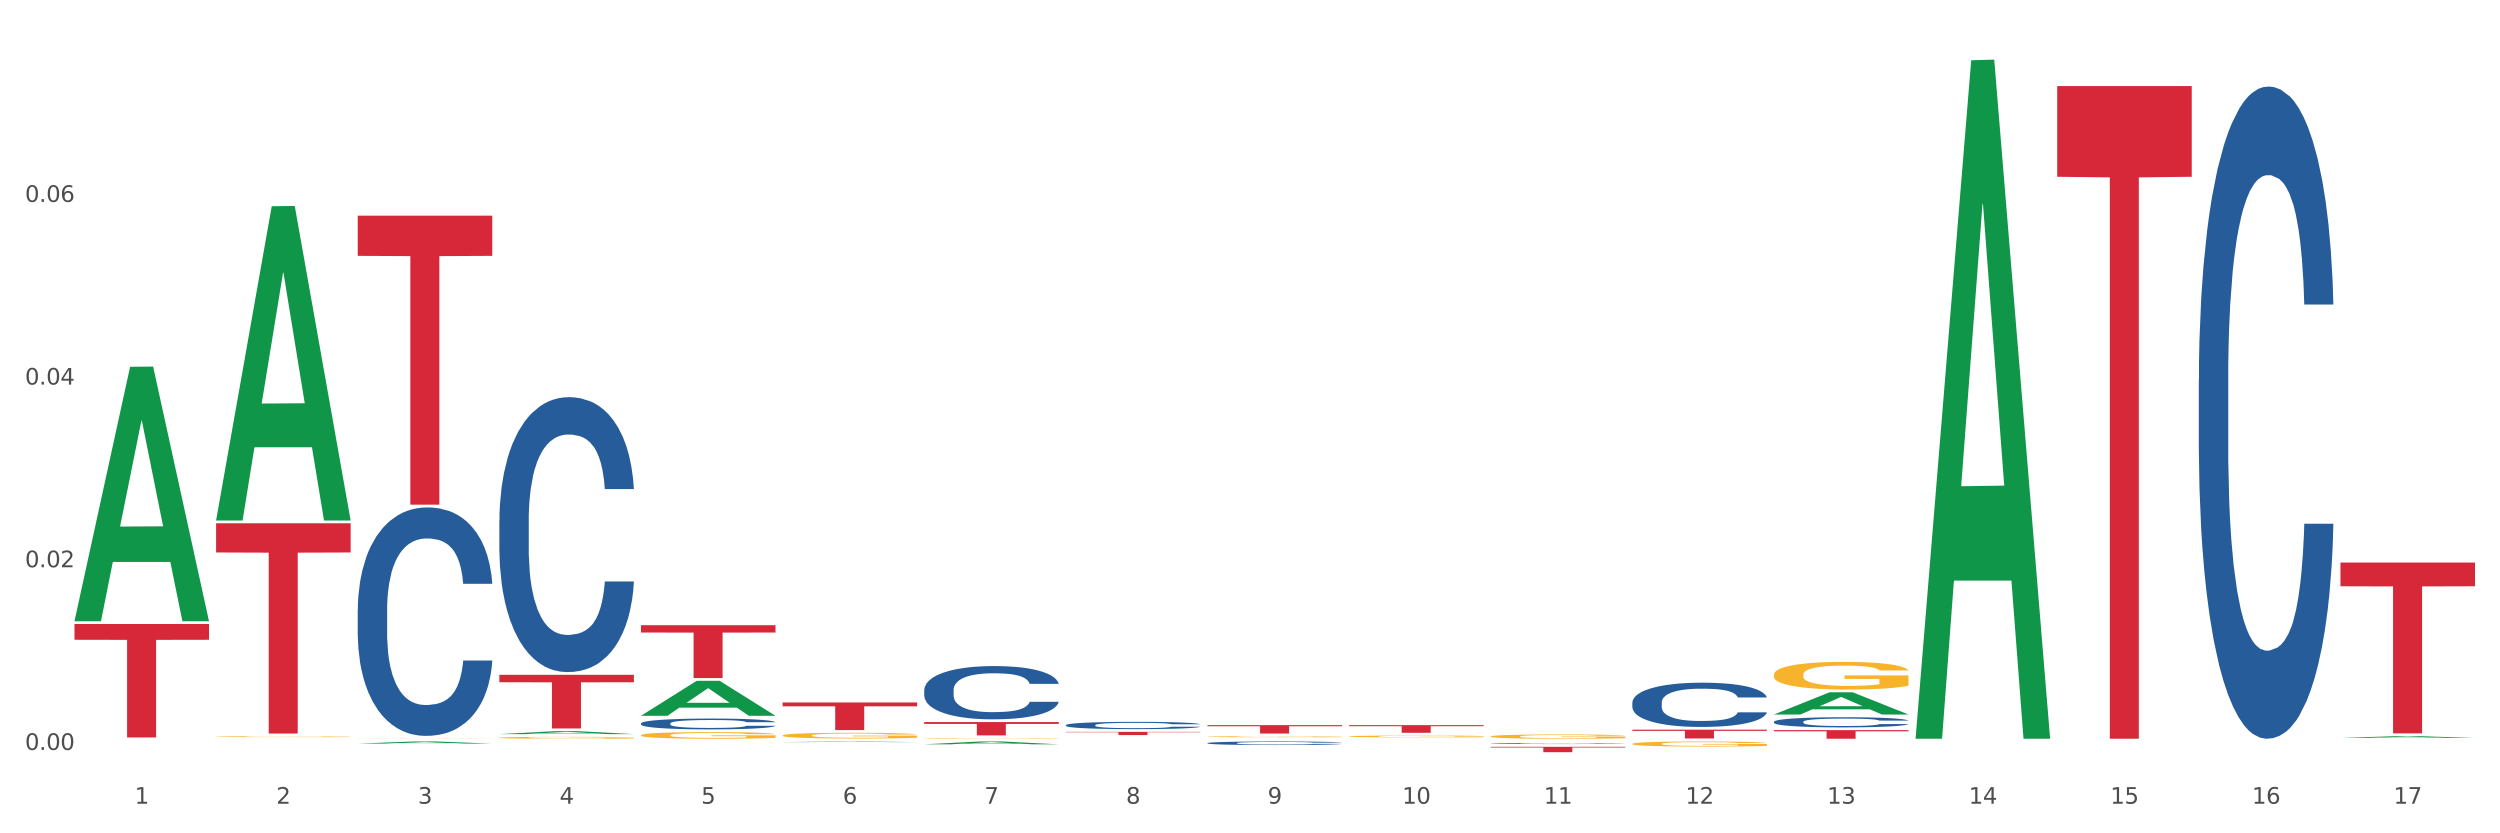 <?xml version="1.0" encoding="utf-8" standalone="no"?>
<!DOCTYPE svg PUBLIC "-//W3C//DTD SVG 1.1//EN"
  "http://www.w3.org/Graphics/SVG/1.1/DTD/svg11.dtd">
<svg xmlns:xlink="http://www.w3.org/1999/xlink" width="1080pt" height="360pt" viewBox="0 0 1080 360" xmlns="http://www.w3.org/2000/svg" version="1.1">
 <rect x="0" y="0" width="1080" height="360" fill="#333333" stroke="none"/>
 <defs>
  <style type="text/css">*{stroke-linejoin: round; stroke-linecap: butt}</style>
 </defs>
 <g id="figure_1">
  <g id="patch_1">
   <path d="M 0 360 
L 1080 360 
L 1080 0 
L 0 0 
z
" style="fill: #ffffff; stroke: #ffffff; stroke-linejoin: miter"/>
  </g>
  <g id="axes_1">
   <g id="matplotlib.axis_1">
    <g id="xtick_1">
     <g id="text_1">
      <!-- 1 -->
      <g style="fill: #4d4d4d" transform="translate(58.182 347.204) scale(0.096 -0.096)">
       <defs>
        <path id="DejaVuSans-31" d="M 794 531 
L 1825 531 
L 1825 4091 
L 703 3866 
L 703 4441 
L 1819 4666 
L 2450 4666 
L 2450 531 
L 3481 531 
L 3481 0 
L 794 0 
L 794 531 
z
" transform="scale(0.016)"/>
       </defs>
       <use xlink:href="#DejaVuSans-31"/>
      </g>
     </g>
    </g>
    <g id="xtick_2">
     <g id="text_2">
      <!-- 2 -->
      <g style="fill: #4d4d4d" transform="translate(119.364 347.204) scale(0.096 -0.096)">
       <defs>
        <path id="DejaVuSans-32" d="M 1228 531 
L 3431 531 
L 3431 0 
L 469 0 
L 469 531 
Q 828 903 1448 1529 
Q 2069 2156 2228 2338 
Q 2531 2678 2651 2914 
Q 2772 3150 2772 3378 
Q 2772 3750 2511 3984 
Q 2250 4219 1831 4219 
Q 1534 4219 1204 4116 
Q 875 4013 500 3803 
L 500 4441 
Q 881 4594 1212 4672 
Q 1544 4750 1819 4750 
Q 2544 4750 2975 4387 
Q 3406 4025 3406 3419 
Q 3406 3131 3298 2873 
Q 3191 2616 2906 2266 
Q 2828 2175 2409 1742 
Q 1991 1309 1228 531 
z
" transform="scale(0.016)"/>
       </defs>
       <use xlink:href="#DejaVuSans-32"/>
      </g>
     </g>
    </g>
    <g id="xtick_3">
     <g id="text_3">
      <!-- 3 -->
      <g style="fill: #4d4d4d" transform="translate(180.545 347.204) scale(0.096 -0.096)">
       <defs>
        <path id="DejaVuSans-33" d="M 2597 2516 
Q 3050 2419 3304 2112 
Q 3559 1806 3559 1356 
Q 3559 666 3084 287 
Q 2609 -91 1734 -91 
Q 1441 -91 1130 -33 
Q 819 25 488 141 
L 488 750 
Q 750 597 1062 519 
Q 1375 441 1716 441 
Q 2309 441 2620 675 
Q 2931 909 2931 1356 
Q 2931 1769 2642 2001 
Q 2353 2234 1838 2234 
L 1294 2234 
L 1294 2753 
L 1863 2753 
Q 2328 2753 2575 2939 
Q 2822 3125 2822 3475 
Q 2822 3834 2567 4026 
Q 2313 4219 1838 4219 
Q 1578 4219 1281 4162 
Q 984 4106 628 3988 
L 628 4550 
Q 988 4650 1302 4700 
Q 1616 4750 1894 4750 
Q 2613 4750 3031 4423 
Q 3450 4097 3450 3541 
Q 3450 3153 3228 2886 
Q 3006 2619 2597 2516 
z
" transform="scale(0.016)"/>
       </defs>
       <use xlink:href="#DejaVuSans-33"/>
      </g>
     </g>
    </g>
    <g id="xtick_4">
     <g id="text_4">
      <!-- 4 -->
      <g style="fill: #4d4d4d" transform="translate(241.726 347.204) scale(0.096 -0.096)">
       <defs>
        <path id="DejaVuSans-34" d="M 2419 4116 
L 825 1625 
L 2419 1625 
L 2419 4116 
z
M 2253 4666 
L 3047 4666 
L 3047 1625 
L 3713 1625 
L 3713 1100 
L 3047 1100 
L 3047 0 
L 2419 0 
L 2419 1100 
L 313 1100 
L 313 1709 
L 2253 4666 
z
" transform="scale(0.016)"/>
       </defs>
       <use xlink:href="#DejaVuSans-34"/>
      </g>
     </g>
    </g>
    <g id="xtick_5">
     <g id="text_5">
      <!-- 5 -->
      <g style="fill: #4d4d4d" transform="translate(302.908 347.204) scale(0.096 -0.096)">
       <defs>
        <path id="DejaVuSans-35" d="M 691 4666 
L 3169 4666 
L 3169 4134 
L 1269 4134 
L 1269 2991 
Q 1406 3038 1543 3061 
Q 1681 3084 1819 3084 
Q 2600 3084 3056 2656 
Q 3513 2228 3513 1497 
Q 3513 744 3044 326 
Q 2575 -91 1722 -91 
Q 1428 -91 1123 -41 
Q 819 9 494 109 
L 494 744 
Q 775 591 1075 516 
Q 1375 441 1709 441 
Q 2250 441 2565 725 
Q 2881 1009 2881 1497 
Q 2881 1984 2565 2268 
Q 2250 2553 1709 2553 
Q 1456 2553 1204 2497 
Q 953 2441 691 2322 
L 691 4666 
z
" transform="scale(0.016)"/>
       </defs>
       <use xlink:href="#DejaVuSans-35"/>
      </g>
     </g>
    </g>
    <g id="xtick_6">
     <g id="text_6">
      <!-- 6 -->
      <g style="fill: #4d4d4d" transform="translate(364.089 347.204) scale(0.096 -0.096)">
       <defs>
        <path id="DejaVuSans-36" d="M 2113 2584 
Q 1688 2584 1439 2293 
Q 1191 2003 1191 1497 
Q 1191 994 1439 701 
Q 1688 409 2113 409 
Q 2538 409 2786 701 
Q 3034 994 3034 1497 
Q 3034 2003 2786 2293 
Q 2538 2584 2113 2584 
z
M 3366 4563 
L 3366 3988 
Q 3128 4100 2886 4159 
Q 2644 4219 2406 4219 
Q 1781 4219 1451 3797 
Q 1122 3375 1075 2522 
Q 1259 2794 1537 2939 
Q 1816 3084 2150 3084 
Q 2853 3084 3261 2657 
Q 3669 2231 3669 1497 
Q 3669 778 3244 343 
Q 2819 -91 2113 -91 
Q 1303 -91 875 529 
Q 447 1150 447 2328 
Q 447 3434 972 4092 
Q 1497 4750 2381 4750 
Q 2619 4750 2861 4703 
Q 3103 4656 3366 4563 
z
" transform="scale(0.016)"/>
       </defs>
       <use xlink:href="#DejaVuSans-36"/>
      </g>
     </g>
    </g>
    <g id="xtick_7">
     <g id="text_7">
      <!-- 7 -->
      <g style="fill: #4d4d4d" transform="translate(425.271 347.204) scale(0.096 -0.096)">
       <defs>
        <path id="DejaVuSans-37" d="M 525 4666 
L 3525 4666 
L 3525 4397 
L 1831 0 
L 1172 0 
L 2766 4134 
L 525 4134 
L 525 4666 
z
" transform="scale(0.016)"/>
       </defs>
       <use xlink:href="#DejaVuSans-37"/>
      </g>
     </g>
    </g>
    <g id="xtick_8">
     <g id="text_8">
      <!-- 8 -->
      <g style="fill: #4d4d4d" transform="translate(486.452 347.204) scale(0.096 -0.096)">
       <defs>
        <path id="DejaVuSans-38" d="M 2034 2216 
Q 1584 2216 1326 1975 
Q 1069 1734 1069 1313 
Q 1069 891 1326 650 
Q 1584 409 2034 409 
Q 2484 409 2743 651 
Q 3003 894 3003 1313 
Q 3003 1734 2745 1975 
Q 2488 2216 2034 2216 
z
M 1403 2484 
Q 997 2584 770 2862 
Q 544 3141 544 3541 
Q 544 4100 942 4425 
Q 1341 4750 2034 4750 
Q 2731 4750 3128 4425 
Q 3525 4100 3525 3541 
Q 3525 3141 3298 2862 
Q 3072 2584 2669 2484 
Q 3125 2378 3379 2068 
Q 3634 1759 3634 1313 
Q 3634 634 3220 271 
Q 2806 -91 2034 -91 
Q 1263 -91 848 271 
Q 434 634 434 1313 
Q 434 1759 690 2068 
Q 947 2378 1403 2484 
z
M 1172 3481 
Q 1172 3119 1398 2916 
Q 1625 2713 2034 2713 
Q 2441 2713 2670 2916 
Q 2900 3119 2900 3481 
Q 2900 3844 2670 4047 
Q 2441 4250 2034 4250 
Q 1625 4250 1398 4047 
Q 1172 3844 1172 3481 
z
" transform="scale(0.016)"/>
       </defs>
       <use xlink:href="#DejaVuSans-38"/>
      </g>
     </g>
    </g>
    <g id="xtick_9">
     <g id="text_9">
      <!-- 9 -->
      <g style="fill: #4d4d4d" transform="translate(547.634 347.204) scale(0.096 -0.096)">
       <defs>
        <path id="DejaVuSans-39" d="M 703 97 
L 703 672 
Q 941 559 1184 500 
Q 1428 441 1663 441 
Q 2288 441 2617 861 
Q 2947 1281 2994 2138 
Q 2813 1869 2534 1725 
Q 2256 1581 1919 1581 
Q 1219 1581 811 2004 
Q 403 2428 403 3163 
Q 403 3881 828 4315 
Q 1253 4750 1959 4750 
Q 2769 4750 3195 4129 
Q 3622 3509 3622 2328 
Q 3622 1225 3098 567 
Q 2575 -91 1691 -91 
Q 1453 -91 1209 -44 
Q 966 3 703 97 
z
M 1959 2075 
Q 2384 2075 2632 2365 
Q 2881 2656 2881 3163 
Q 2881 3666 2632 3958 
Q 2384 4250 1959 4250 
Q 1534 4250 1286 3958 
Q 1038 3666 1038 3163 
Q 1038 2656 1286 2365 
Q 1534 2075 1959 2075 
z
" transform="scale(0.016)"/>
       </defs>
       <use xlink:href="#DejaVuSans-39"/>
      </g>
     </g>
    </g>
    <g id="xtick_10">
     <g id="text_10">
      <!-- 10 -->
      <g style="fill: #4d4d4d" transform="translate(605.761 347.204) scale(0.096 -0.096)">
       <defs>
        <path id="DejaVuSans-30" d="M 2034 4250 
Q 1547 4250 1301 3770 
Q 1056 3291 1056 2328 
Q 1056 1369 1301 889 
Q 1547 409 2034 409 
Q 2525 409 2770 889 
Q 3016 1369 3016 2328 
Q 3016 3291 2770 3770 
Q 2525 4250 2034 4250 
z
M 2034 4750 
Q 2819 4750 3233 4129 
Q 3647 3509 3647 2328 
Q 3647 1150 3233 529 
Q 2819 -91 2034 -91 
Q 1250 -91 836 529 
Q 422 1150 422 2328 
Q 422 3509 836 4129 
Q 1250 4750 2034 4750 
z
" transform="scale(0.016)"/>
       </defs>
       <use xlink:href="#DejaVuSans-31"/>
       <use xlink:href="#DejaVuSans-30" transform="translate(63.623 0)"/>
      </g>
     </g>
    </g>
    <g id="xtick_11">
     <g id="text_11">
      <!-- 11 -->
      <g style="fill: #4d4d4d" transform="translate(666.942 347.204) scale(0.096 -0.096)">
       <use xlink:href="#DejaVuSans-31"/>
       <use xlink:href="#DejaVuSans-31" transform="translate(63.623 0)"/>
      </g>
     </g>
    </g>
    <g id="xtick_12">
     <g id="text_12">
      <!-- 12 -->
      <g style="fill: #4d4d4d" transform="translate(728.124 347.204) scale(0.096 -0.096)">
       <use xlink:href="#DejaVuSans-31"/>
       <use xlink:href="#DejaVuSans-32" transform="translate(63.623 0)"/>
      </g>
     </g>
    </g>
    <g id="xtick_13">
     <g id="text_13">
      <!-- 13 -->
      <g style="fill: #4d4d4d" transform="translate(789.305 347.204) scale(0.096 -0.096)">
       <use xlink:href="#DejaVuSans-31"/>
       <use xlink:href="#DejaVuSans-33" transform="translate(63.623 0)"/>
      </g>
     </g>
    </g>
    <g id="xtick_14">
     <g id="text_14">
      <!-- 14 -->
      <g style="fill: #4d4d4d" transform="translate(850.487 347.204) scale(0.096 -0.096)">
       <use xlink:href="#DejaVuSans-31"/>
       <use xlink:href="#DejaVuSans-34" transform="translate(63.623 0)"/>
      </g>
     </g>
    </g>
    <g id="xtick_15">
     <g id="text_15">
      <!-- 15 -->
      <g style="fill: #4d4d4d" transform="translate(911.668 347.204) scale(0.096 -0.096)">
       <use xlink:href="#DejaVuSans-31"/>
       <use xlink:href="#DejaVuSans-35" transform="translate(63.623 0)"/>
      </g>
     </g>
    </g>
    <g id="xtick_16">
     <g id="text_16">
      <!-- 16 -->
      <g style="fill: #4d4d4d" transform="translate(972.849 347.204) scale(0.096 -0.096)">
       <use xlink:href="#DejaVuSans-31"/>
       <use xlink:href="#DejaVuSans-36" transform="translate(63.623 0)"/>
      </g>
     </g>
    </g>
    <g id="xtick_17">
     <g id="text_17">
      <!-- 17 -->
      <g style="fill: #4d4d4d" transform="translate(1034.031 347.204) scale(0.096 -0.096)">
       <use xlink:href="#DejaVuSans-31"/>
       <use xlink:href="#DejaVuSans-37" transform="translate(63.623 0)"/>
      </g>
     </g>
    </g>
    <g id="xtick_18"/>
    <g id="xtick_19"/>
    <g id="xtick_20"/>
    <g id="xtick_21"/>
    <g id="xtick_22"/>
    <g id="xtick_23"/>
    <g id="xtick_24"/>
    <g id="xtick_25"/>
    <g id="xtick_26"/>
    <g id="xtick_27"/>
    <g id="xtick_28"/>
    <g id="xtick_29"/>
    <g id="xtick_30"/>
    <g id="xtick_31"/>
    <g id="xtick_32"/>
    <g id="xtick_33"/>
   </g>
   <g id="matplotlib.axis_2">
    <g id="ytick_1">
     <g id="text_18">
      <!-- 0.00 -->
      <g style="fill: #4d4d4d" transform="translate(10.8 323.968) scale(0.096 -0.096)">
       <defs>
        <path id="DejaVuSans-2e" d="M 684 794 
L 1344 794 
L 1344 0 
L 684 0 
L 684 794 
z
" transform="scale(0.016)"/>
       </defs>
       <use xlink:href="#DejaVuSans-30"/>
       <use xlink:href="#DejaVuSans-2e" transform="translate(63.623 0)"/>
       <use xlink:href="#DejaVuSans-30" transform="translate(95.41 0)"/>
       <use xlink:href="#DejaVuSans-30" transform="translate(159.033 0)"/>
      </g>
     </g>
    </g>
    <g id="ytick_2">
     <g id="text_19">
      <!-- 0.02 -->
      <g style="fill: #4d4d4d" transform="translate(10.8 245.053) scale(0.096 -0.096)">
       <use xlink:href="#DejaVuSans-30"/>
       <use xlink:href="#DejaVuSans-2e" transform="translate(63.623 0)"/>
       <use xlink:href="#DejaVuSans-30" transform="translate(95.41 0)"/>
       <use xlink:href="#DejaVuSans-32" transform="translate(159.033 0)"/>
      </g>
     </g>
    </g>
    <g id="ytick_3">
     <g id="text_20">
      <!-- 0.04 -->
      <g style="fill: #4d4d4d" transform="translate(10.8 166.137) scale(0.096 -0.096)">
       <use xlink:href="#DejaVuSans-30"/>
       <use xlink:href="#DejaVuSans-2e" transform="translate(63.623 0)"/>
       <use xlink:href="#DejaVuSans-30" transform="translate(95.41 0)"/>
       <use xlink:href="#DejaVuSans-34" transform="translate(159.033 0)"/>
      </g>
     </g>
    </g>
    <g id="ytick_4">
     <g id="text_21">
      <!-- 0.06 -->
      <g style="fill: #4d4d4d" transform="translate(10.8 87.222) scale(0.096 -0.096)">
       <use xlink:href="#DejaVuSans-30"/>
       <use xlink:href="#DejaVuSans-2e" transform="translate(63.623 0)"/>
       <use xlink:href="#DejaVuSans-30" transform="translate(95.41 0)"/>
       <use xlink:href="#DejaVuSans-36" transform="translate(159.033 0)"/>
      </g>
     </g>
    </g>
    <g id="ytick_5"/>
    <g id="ytick_6"/>
    <g id="ytick_7"/>
    <g id="ytick_8"/>
   </g>
   <g id="PolyCollection_1">
    <path d="M 32.175 268.183 
L 32.235 268.079 
L 56.203 158.454 
L 66.15 158.351 
L 90.297 268.389 
L 78.793 268.389 
L 73.58 242.765 
L 48.833 242.765 
L 48.653 243.179 
L 43.62 268.389 
L 32.175 268.389 
L 32.175 268.183 
L 51.949 227.474 
L 70.464 227.37 
L 61.296 181.805 
L 61.176 181.598 
L 61.056 181.908 
L 51.889 227.37 
L 51.949 227.474 
L 32.175 268.183 
z
" clip-path="url(#p08672b476f)" style="fill: #109648"/>
    <path d="M 399.263 318.997 
L 399.332 318.997 
L 399.332 318.988 
L 399.469 318.98 
L 400.156 318.961 
L 401.185 318.946 
L 401.94 318.938 
L 402.695 318.931 
L 403.587 318.924 
L 404.685 318.917 
L 406.675 318.907 
L 407.91 318.902 
L 409.419 318.897 
L 412.164 318.889 
L 414.154 318.884 
L 416.213 318.881 
L 419.575 318.876 
L 421.771 318.874 
L 424.104 318.873 
L 426.918 318.872 
L 429.045 318.871 
L 433.711 318.872 
L 437.691 318.874 
L 439.613 318.876 
L 442.083 318.879 
L 443.387 318.881 
L 445.514 318.885 
L 447.71 318.89 
L 449.22 318.895 
L 451.484 318.903 
L 453.2 318.912 
L 454.778 318.922 
L 455.602 318.929 
L 456.219 318.936 
L 456.768 318.944 
L 457.317 318.956 
L 444.965 318.956 
L 444.485 318.947 
L 443.73 318.939 
L 442.632 318.931 
L 441.672 318.926 
L 440.025 318.92 
L 438.515 318.916 
L 436.937 318.913 
L 435.015 318.91 
L 433.506 318.909 
L 431.378 318.908 
L 427.192 318.908 
L 424.379 318.91 
L 422.458 318.913 
L 421.222 318.915 
L 420.124 318.917 
L 418.889 318.921 
L 417.448 318.926 
L 416.419 318.931 
L 415.39 318.937 
L 414.566 318.943 
L 413.811 318.95 
L 413.194 318.957 
L 412.713 318.965 
L 412.302 318.974 
L 411.958 318.99 
L 411.958 319.024 
L 412.096 319.031 
L 412.439 319.042 
L 412.851 319.049 
L 413.537 319.059 
L 414.154 319.065 
L 415.321 319.074 
L 416.625 319.081 
L 417.654 319.086 
L 418.683 319.09 
L 420.468 319.095 
L 422.458 319.1 
L 424.173 319.102 
L 426.506 319.105 
L 428.084 319.106 
L 429.457 319.106 
L 432.819 319.106 
L 435.221 319.106 
L 437.897 319.104 
L 439.956 319.102 
L 441.672 319.099 
L 443.593 319.094 
L 444.828 319.09 
L 444.828 319.038 
L 429.731 319.038 
L 429.731 319.004 
L 457.386 319.004 
L 457.386 319.105 
L 456.219 319.11 
L 454.915 319.115 
L 453.543 319.119 
L 451.484 319.124 
L 449.014 319.129 
L 446.818 319.133 
L 444.485 319.136 
L 441.74 319.138 
L 438.172 319.141 
L 435.976 319.142 
L 433.231 319.143 
L 430.006 319.143 
L 427.192 319.142 
L 424.448 319.141 
L 421.565 319.139 
L 418.752 319.136 
L 416.625 319.132 
L 414.497 319.128 
L 412.233 319.123 
L 410.449 319.118 
L 409.076 319.114 
L 407.567 319.108 
L 405.92 319.101 
L 404.685 319.094 
L 403.587 319.087 
L 402.42 319.078 
L 401.597 319.07 
L 400.773 319.061 
L 400.293 319.054 
L 399.744 319.042 
L 399.332 319.027 
L 399.263 318.997 
z
" clip-path="url(#p08672b476f)" style="fill: #f7b32b"/>
    <path d="M 338.082 317.709 
L 338.151 317.707 
L 338.151 317.625 
L 338.288 317.555 
L 338.974 317.385 
L 340.003 317.244 
L 340.758 317.17 
L 341.513 317.108 
L 342.405 317.047 
L 343.503 316.984 
L 345.493 316.891 
L 346.728 316.843 
L 348.238 316.793 
L 350.983 316.721 
L 352.973 316.68 
L 355.032 316.646 
L 358.394 316.605 
L 360.59 316.587 
L 362.923 316.573 
L 365.737 316.564 
L 367.864 316.562 
L 372.53 316.569 
L 376.51 316.589 
L 378.431 316.605 
L 380.902 316.632 
L 382.206 316.65 
L 384.333 316.687 
L 386.529 316.734 
L 388.038 316.775 
L 390.303 316.852 
L 392.019 316.929 
L 393.597 317.024 
L 394.42 317.09 
L 395.038 317.151 
L 395.587 317.222 
L 396.136 317.333 
L 383.784 317.333 
L 383.304 317.253 
L 382.549 317.179 
L 381.451 317.106 
L 380.49 317.061 
L 378.843 317.004 
L 377.334 316.968 
L 375.755 316.941 
L 373.834 316.918 
L 372.324 316.907 
L 370.197 316.897 
L 366.011 316.9 
L 363.198 316.918 
L 361.276 316.941 
L 360.041 316.961 
L 358.943 316.984 
L 357.708 317.015 
L 356.267 317.063 
L 355.237 317.106 
L 354.208 317.16 
L 353.385 317.215 
L 352.63 317.278 
L 352.012 317.346 
L 351.532 317.417 
L 351.12 317.503 
L 350.777 317.646 
L 350.777 317.956 
L 350.914 318.027 
L 351.257 318.12 
L 351.669 318.19 
L 352.355 318.274 
L 352.973 318.331 
L 354.139 318.412 
L 355.443 318.48 
L 356.473 318.523 
L 357.502 318.56 
L 359.286 318.61 
L 361.276 318.65 
L 362.992 318.675 
L 365.325 318.698 
L 366.903 318.707 
L 368.276 318.712 
L 371.638 318.712 
L 374.04 318.705 
L 376.716 318.689 
L 378.775 318.668 
L 380.49 318.644 
L 382.412 318.603 
L 383.647 318.564 
L 383.647 318.09 
L 368.55 318.088 
L 368.55 317.773 
L 396.204 317.773 
L 396.204 318.698 
L 395.038 318.746 
L 393.734 318.789 
L 392.362 318.827 
L 390.303 318.875 
L 387.833 318.92 
L 385.637 318.952 
L 383.304 318.979 
L 380.559 319.004 
L 376.99 319.027 
L 374.795 319.036 
L 372.05 319.043 
L 368.824 319.045 
L 366.011 319.04 
L 363.266 319.029 
L 360.384 319.009 
L 357.571 318.979 
L 355.443 318.95 
L 353.316 318.913 
L 351.052 318.866 
L 349.267 318.82 
L 347.895 318.78 
L 346.385 318.727 
L 344.738 318.659 
L 343.503 318.598 
L 342.405 318.535 
L 341.239 318.453 
L 340.415 318.383 
L 339.592 318.294 
L 339.111 318.229 
L 338.562 318.127 
L 338.151 317.984 
L 338.082 317.709 
z
" clip-path="url(#p08672b476f)" style="fill: #f7b32b"/>
    <path d="M 276.901 317.597 
L 276.969 317.595 
L 276.969 317.5 
L 277.107 317.419 
L 277.793 317.222 
L 278.822 317.059 
L 279.577 316.973 
L 280.332 316.902 
L 281.224 316.831 
L 282.322 316.757 
L 284.312 316.65 
L 285.547 316.595 
L 287.057 316.537 
L 289.801 316.453 
L 291.792 316.406 
L 293.85 316.367 
L 297.213 316.319 
L 299.408 316.298 
L 301.742 316.283 
L 304.555 316.272 
L 306.682 316.269 
L 311.349 316.277 
L 315.329 316.301 
L 317.25 316.319 
L 319.72 316.351 
L 321.024 316.372 
L 323.152 316.414 
L 325.347 316.469 
L 326.857 316.516 
L 329.122 316.605 
L 330.837 316.695 
L 332.415 316.805 
L 333.239 316.881 
L 333.856 316.952 
L 334.405 317.033 
L 334.954 317.162 
L 322.603 317.162 
L 322.122 317.07 
L 321.367 316.983 
L 320.269 316.899 
L 319.309 316.847 
L 317.662 316.781 
L 316.152 316.739 
L 314.574 316.708 
L 312.652 316.681 
L 311.143 316.668 
L 309.015 316.658 
L 304.83 316.66 
L 302.016 316.681 
L 300.095 316.708 
L 298.86 316.731 
L 297.762 316.757 
L 296.526 316.794 
L 295.085 316.849 
L 294.056 316.899 
L 293.027 316.962 
L 292.203 317.025 
L 291.448 317.099 
L 290.831 317.177 
L 290.35 317.259 
L 289.939 317.358 
L 289.596 317.524 
L 289.596 317.883 
L 289.733 317.965 
L 290.076 318.072 
L 290.488 318.153 
L 291.174 318.251 
L 291.792 318.316 
L 292.958 318.411 
L 294.262 318.489 
L 295.291 318.539 
L 296.321 318.581 
L 298.105 318.639 
L 300.095 318.686 
L 301.81 318.715 
L 304.143 318.741 
L 305.722 318.752 
L 307.094 318.757 
L 310.457 318.757 
L 312.858 318.749 
L 315.535 318.731 
L 317.593 318.707 
L 319.309 318.678 
L 321.23 318.631 
L 322.465 318.586 
L 322.465 318.038 
L 307.369 318.035 
L 307.369 317.671 
L 335.023 317.671 
L 335.023 318.741 
L 333.856 318.796 
L 332.553 318.846 
L 331.18 318.891 
L 329.122 318.946 
L 326.651 318.998 
L 324.455 319.035 
L 322.122 319.067 
L 319.377 319.096 
L 315.809 319.122 
L 313.613 319.132 
L 310.868 319.14 
L 307.643 319.143 
L 304.83 319.138 
L 302.085 319.124 
L 299.203 319.101 
L 296.389 319.067 
L 294.262 319.033 
L 292.135 318.991 
L 289.87 318.935 
L 288.086 318.883 
L 286.714 318.836 
L 285.204 318.775 
L 283.557 318.697 
L 282.322 318.626 
L 281.224 318.552 
L 280.057 318.458 
L 279.234 318.377 
L 278.41 318.274 
L 277.93 318.198 
L 277.381 318.08 
L 276.969 317.915 
L 276.901 317.597 
z
" clip-path="url(#p08672b476f)" style="fill: #f7b32b"/>
    <path d="M 215.719 318.699 
L 215.788 318.698 
L 215.788 318.671 
L 215.925 318.647 
L 216.611 318.591 
L 217.641 318.544 
L 218.395 318.519 
L 219.15 318.499 
L 220.042 318.478 
L 221.14 318.457 
L 223.13 318.426 
L 224.366 318.411 
L 225.875 318.394 
L 228.62 318.37 
L 230.61 318.356 
L 232.669 318.345 
L 236.031 318.331 
L 238.227 318.325 
L 240.56 318.321 
L 243.374 318.318 
L 245.501 318.317 
L 250.167 318.319 
L 254.147 318.326 
L 256.069 318.331 
L 258.539 318.34 
L 259.843 318.346 
L 261.97 318.358 
L 264.166 318.374 
L 265.676 318.388 
L 267.94 318.414 
L 269.656 318.439 
L 271.234 318.471 
L 272.057 318.493 
L 272.675 318.513 
L 273.224 318.536 
L 273.773 318.573 
L 261.421 318.573 
L 260.941 318.547 
L 260.186 318.522 
L 259.088 318.498 
L 258.127 318.483 
L 256.48 318.464 
L 254.971 318.452 
L 253.392 318.443 
L 251.471 318.435 
L 249.961 318.432 
L 247.834 318.429 
L 243.648 318.429 
L 240.835 318.435 
L 238.913 318.443 
L 237.678 318.45 
L 236.58 318.457 
L 235.345 318.468 
L 233.904 318.484 
L 232.875 318.498 
L 231.845 318.516 
L 231.022 318.534 
L 230.267 318.555 
L 229.649 318.578 
L 229.169 318.601 
L 228.757 318.63 
L 228.414 318.677 
L 228.414 318.781 
L 228.551 318.804 
L 228.895 318.835 
L 229.306 318.858 
L 229.993 318.886 
L 230.61 318.905 
L 231.777 318.932 
L 233.08 318.955 
L 234.11 318.969 
L 235.139 318.981 
L 236.923 318.998 
L 238.913 319.012 
L 240.629 319.02 
L 242.962 319.027 
L 244.54 319.03 
L 245.913 319.032 
L 249.275 319.032 
L 251.677 319.03 
L 254.353 319.024 
L 256.412 319.018 
L 258.127 319.009 
L 260.049 318.996 
L 261.284 318.983 
L 261.284 318.825 
L 246.187 318.825 
L 246.187 318.72 
L 273.842 318.72 
L 273.842 319.027 
L 272.675 319.043 
L 271.371 319.058 
L 269.999 319.07 
L 267.94 319.086 
L 265.47 319.101 
L 263.274 319.112 
L 260.941 319.121 
L 258.196 319.129 
L 254.628 319.137 
L 252.432 319.14 
L 249.687 319.142 
L 246.462 319.143 
L 243.648 319.141 
L 240.903 319.137 
L 238.021 319.131 
L 235.208 319.121 
L 233.08 319.111 
L 230.953 319.099 
L 228.689 319.083 
L 226.905 319.068 
L 225.532 319.055 
L 224.022 319.037 
L 222.376 319.015 
L 221.14 318.994 
L 220.042 318.973 
L 218.876 318.946 
L 218.052 318.923 
L 217.229 318.893 
L 216.749 318.871 
L 216.2 318.837 
L 215.788 318.79 
L 215.719 318.699 
z
" clip-path="url(#p08672b476f)" style="fill: #f7b32b"/>
    <path d="M 154.538 319.11 
L 154.606 319.11 
L 154.606 319.108 
L 154.744 319.106 
L 155.43 319.102 
L 156.459 319.099 
L 157.214 319.097 
L 157.969 319.095 
L 158.861 319.094 
L 159.959 319.092 
L 161.949 319.09 
L 163.184 319.089 
L 164.694 319.088 
L 167.439 319.086 
L 169.429 319.085 
L 171.487 319.084 
L 174.85 319.083 
L 177.046 319.083 
L 179.379 319.082 
L 182.192 319.082 
L 184.32 319.082 
L 188.986 319.082 
L 192.966 319.083 
L 194.887 319.083 
L 197.358 319.084 
L 198.661 319.084 
L 200.789 319.085 
L 202.985 319.086 
L 204.494 319.087 
L 206.759 319.089 
L 208.474 319.091 
L 210.053 319.093 
L 210.876 319.095 
L 211.494 319.096 
L 212.043 319.098 
L 212.592 319.101 
L 200.24 319.101 
L 199.759 319.099 
L 199.005 319.097 
L 197.907 319.095 
L 196.946 319.094 
L 195.299 319.093 
L 193.789 319.092 
L 192.211 319.091 
L 190.29 319.091 
L 188.78 319.09 
L 186.653 319.09 
L 182.467 319.09 
L 179.653 319.091 
L 177.732 319.091 
L 176.497 319.092 
L 175.399 319.092 
L 174.164 319.093 
L 172.723 319.094 
L 171.693 319.095 
L 170.664 319.097 
L 169.84 319.098 
L 169.086 319.099 
L 168.468 319.101 
L 167.988 319.103 
L 167.576 319.105 
L 167.233 319.108 
L 167.233 319.116 
L 167.37 319.118 
L 167.713 319.12 
L 168.125 319.122 
L 168.811 319.124 
L 169.429 319.125 
L 170.595 319.127 
L 171.899 319.129 
L 172.928 319.13 
L 173.958 319.131 
L 175.742 319.132 
L 177.732 319.133 
L 179.447 319.134 
L 181.781 319.134 
L 183.359 319.134 
L 184.731 319.135 
L 188.094 319.135 
L 190.495 319.134 
L 193.172 319.134 
L 195.23 319.134 
L 196.946 319.133 
L 198.867 319.132 
L 200.102 319.131 
L 200.102 319.119 
L 185.006 319.119 
L 185.006 319.112 
L 212.66 319.112 
L 212.66 319.134 
L 211.494 319.135 
L 210.19 319.136 
L 208.817 319.137 
L 206.759 319.139 
L 204.288 319.14 
L 202.092 319.14 
L 199.759 319.141 
L 197.014 319.142 
L 193.446 319.142 
L 191.25 319.143 
L 188.505 319.143 
L 185.28 319.143 
L 182.467 319.143 
L 179.722 319.142 
L 176.84 319.142 
L 174.026 319.141 
L 171.899 319.14 
L 169.772 319.14 
L 167.507 319.138 
L 165.723 319.137 
L 164.351 319.136 
L 162.841 319.135 
L 161.194 319.133 
L 159.959 319.132 
L 158.861 319.13 
L 157.694 319.128 
L 156.871 319.127 
L 156.048 319.124 
L 155.567 319.123 
L 155.018 319.12 
L 154.606 319.117 
L 154.538 319.11 
z
" clip-path="url(#p08672b476f)" style="fill: #f7b32b"/>
    <path d="M 93.356 318.248 
L 93.425 318.248 
L 93.425 318.236 
L 93.562 318.225 
L 94.248 318.199 
L 95.278 318.178 
L 96.033 318.167 
L 96.787 318.158 
L 97.68 318.148 
L 98.778 318.139 
L 100.768 318.125 
L 102.003 318.118 
L 103.512 318.11 
L 106.257 318.099 
L 108.247 318.093 
L 110.306 318.088 
L 113.668 318.082 
L 115.864 318.079 
L 118.197 318.077 
L 121.011 318.076 
L 123.138 318.075 
L 127.804 318.076 
L 131.784 318.079 
L 133.706 318.082 
L 136.176 318.086 
L 137.48 318.089 
L 139.607 318.094 
L 141.803 318.101 
L 143.313 318.107 
L 145.577 318.119 
L 147.293 318.131 
L 148.871 318.145 
L 149.695 318.155 
L 150.312 318.164 
L 150.861 318.175 
L 151.41 318.192 
L 139.058 318.192 
L 138.578 318.18 
L 137.823 318.168 
L 136.725 318.157 
L 135.764 318.15 
L 134.118 318.142 
L 132.608 318.136 
L 131.03 318.132 
L 129.108 318.129 
L 127.599 318.127 
L 125.471 318.126 
L 121.285 318.126 
L 118.472 318.129 
L 116.55 318.132 
L 115.315 318.135 
L 114.217 318.139 
L 112.982 318.144 
L 111.541 318.151 
L 110.512 318.157 
L 109.482 318.166 
L 108.659 318.174 
L 107.904 318.183 
L 107.287 318.194 
L 106.806 318.204 
L 106.394 318.217 
L 106.051 318.239 
L 106.051 318.286 
L 106.189 318.296 
L 106.532 318.31 
L 106.943 318.321 
L 107.63 318.333 
L 108.247 318.342 
L 109.414 318.354 
L 110.718 318.365 
L 111.747 318.371 
L 112.776 318.377 
L 114.56 318.384 
L 116.55 318.39 
L 118.266 318.394 
L 120.599 318.397 
L 122.177 318.399 
L 123.55 318.4 
L 126.912 318.4 
L 129.314 318.398 
L 131.99 318.396 
L 134.049 318.393 
L 135.764 318.389 
L 137.686 318.383 
L 138.921 318.377 
L 138.921 318.306 
L 123.824 318.305 
L 123.824 318.258 
L 151.479 318.258 
L 151.479 318.397 
L 150.312 318.405 
L 149.008 318.411 
L 147.636 318.417 
L 145.577 318.424 
L 143.107 318.431 
L 140.911 318.436 
L 138.578 318.44 
L 135.833 318.444 
L 132.265 318.447 
L 130.069 318.448 
L 127.324 318.449 
L 124.099 318.45 
L 121.285 318.449 
L 118.54 318.447 
L 115.658 318.444 
L 112.845 318.44 
L 110.718 318.435 
L 108.59 318.43 
L 106.326 318.423 
L 104.542 318.416 
L 103.169 318.41 
L 101.66 318.402 
L 100.013 318.392 
L 98.778 318.382 
L 97.68 318.373 
L 96.513 318.361 
L 95.69 318.35 
L 94.866 318.337 
L 94.386 318.327 
L 93.837 318.311 
L 93.425 318.29 
L 93.356 318.248 
z
" clip-path="url(#p08672b476f)" style="fill: #f7b32b"/>
    <path d="M 521.626 318.266 
L 521.695 318.265 
L 521.695 318.25 
L 521.832 318.237 
L 522.518 318.206 
L 523.548 318.179 
L 524.303 318.166 
L 525.057 318.154 
L 525.949 318.143 
L 527.047 318.131 
L 529.037 318.114 
L 530.273 318.105 
L 531.782 318.096 
L 534.527 318.082 
L 536.517 318.075 
L 538.576 318.068 
L 541.938 318.061 
L 544.134 318.057 
L 546.467 318.055 
L 549.281 318.053 
L 551.408 318.053 
L 556.074 318.054 
L 560.054 318.058 
L 561.976 318.061 
L 564.446 318.066 
L 565.75 318.069 
L 567.877 318.076 
L 570.073 318.085 
L 571.583 318.092 
L 573.847 318.107 
L 575.563 318.121 
L 577.141 318.139 
L 577.965 318.151 
L 578.582 318.162 
L 579.131 318.175 
L 579.68 318.196 
L 567.328 318.196 
L 566.848 318.181 
L 566.093 318.167 
L 564.995 318.154 
L 564.034 318.145 
L 562.387 318.135 
L 560.878 318.128 
L 559.299 318.123 
L 557.378 318.119 
L 555.868 318.117 
L 553.741 318.115 
L 549.555 318.115 
L 546.742 318.119 
L 544.82 318.123 
L 543.585 318.127 
L 542.487 318.131 
L 541.252 318.137 
L 539.811 318.146 
L 538.782 318.154 
L 537.752 318.164 
L 536.929 318.174 
L 536.174 318.186 
L 535.556 318.198 
L 535.076 318.212 
L 534.664 318.228 
L 534.321 318.254 
L 534.321 318.312 
L 534.459 318.325 
L 534.802 318.342 
L 535.213 318.355 
L 535.9 318.371 
L 536.517 318.381 
L 537.684 318.397 
L 538.988 318.409 
L 540.017 318.417 
L 541.046 318.424 
L 542.83 318.433 
L 544.82 318.441 
L 546.536 318.445 
L 548.869 318.45 
L 550.447 318.451 
L 551.82 318.452 
L 555.182 318.452 
L 557.584 318.451 
L 560.26 318.448 
L 562.319 318.444 
L 564.034 318.44 
L 565.956 318.432 
L 567.191 318.425 
L 567.191 318.337 
L 552.094 318.336 
L 552.094 318.278 
L 579.749 318.278 
L 579.749 318.45 
L 578.582 318.459 
L 577.278 318.467 
L 575.906 318.474 
L 573.847 318.483 
L 571.377 318.491 
L 569.181 318.497 
L 566.848 318.502 
L 564.103 318.507 
L 560.535 318.511 
L 558.339 318.512 
L 555.594 318.514 
L 552.369 318.514 
L 549.555 318.513 
L 546.81 318.511 
L 543.928 318.507 
L 541.115 318.502 
L 538.988 318.496 
L 536.86 318.49 
L 534.596 318.481 
L 532.812 318.472 
L 531.439 318.465 
L 529.93 318.455 
L 528.283 318.442 
L 527.047 318.431 
L 525.949 318.419 
L 524.783 318.404 
L 523.959 318.391 
L 523.136 318.375 
L 522.656 318.362 
L 522.107 318.343 
L 521.695 318.317 
L 521.626 318.266 
z
" clip-path="url(#p08672b476f)" style="fill: #f7b32b"/>
    <path d="M 949.896 163.984 
L 949.965 163.727 
L 949.965 156.522 
L 950.171 146.744 
L 950.927 128.733 
L 951.889 115.095 
L 953.537 99.142 
L 954.431 92.452 
L 955.599 84.99 
L 958.003 72.896 
L 960.751 62.604 
L 962.675 56.943 
L 964.118 53.34 
L 967.347 46.908 
L 969.202 44.077 
L 971.125 41.761 
L 972.774 40.218 
L 975.522 38.416 
L 977.721 37.644 
L 980.263 37.387 
L 982.393 37.644 
L 985.209 38.674 
L 989.331 41.761 
L 990.912 43.563 
L 993.041 46.65 
L 995.24 50.767 
L 997.026 54.884 
L 999.087 60.802 
L 1001.217 68.522 
L 1003.278 78.3 
L 1004.721 87.305 
L 1005.889 96.826 
L 1006.919 108.405 
L 1007.675 121.013 
L 1008.019 131.563 
L 995.446 131.563 
L 995.103 122.042 
L 994.415 111.75 
L 993.728 104.803 
L 992.973 99.142 
L 991.805 92.709 
L 990.774 88.592 
L 989.057 83.703 
L 987.477 80.615 
L 986.171 78.814 
L 984.591 77.27 
L 981.225 75.726 
L 978.82 75.726 
L 977.309 76.241 
L 975.454 77.528 
L 973.873 79.329 
L 972.018 82.417 
L 970.576 85.762 
L 969.133 90.136 
L 968.309 93.224 
L 967.072 98.884 
L 966.247 103.516 
L 965.148 111.493 
L 964.53 117.154 
L 963.431 131.82 
L 962.95 142.627 
L 962.744 150.089 
L 962.606 158.323 
L 962.606 198.464 
L 963.018 216.476 
L 963.362 224.195 
L 963.912 232.944 
L 964.942 244.265 
L 966.454 255.33 
L 968.034 263.306 
L 969.339 268.195 
L 970.576 271.798 
L 971.812 274.628 
L 973.324 277.201 
L 974.56 278.745 
L 976.415 280.289 
L 978.614 281.061 
L 980.331 281.061 
L 983.835 279.774 
L 985.415 278.488 
L 986.927 276.686 
L 988.576 273.856 
L 989.881 270.768 
L 990.637 268.452 
L 991.873 263.564 
L 992.835 258.417 
L 993.66 252.499 
L 994.209 247.353 
L 994.828 239.634 
L 995.309 230.885 
L 995.446 226.253 
L 1008.019 226.253 
L 1007.744 235.517 
L 1007.263 244.523 
L 1006.301 256.616 
L 1005.545 263.564 
L 1004.377 272.055 
L 1003.141 279.26 
L 1001.423 287.236 
L 999.843 293.154 
L 998.194 298.301 
L 996.408 302.932 
L 993.179 309.365 
L 992.011 311.166 
L 989.538 314.254 
L 987.614 316.055 
L 984.797 317.856 
L 981.912 318.885 
L 978.889 319.143 
L 976.209 318.628 
L 973.255 317.084 
L 971.4 315.54 
L 969.339 313.225 
L 966.934 309.622 
L 964.667 305.248 
L 962.538 300.102 
L 960.545 294.184 
L 958.69 287.494 
L 956.286 276.429 
L 954.499 265.622 
L 953.194 255.587 
L 952.301 247.096 
L 951.408 236.289 
L 950.927 228.827 
L 950.171 210.815 
L 949.896 194.09 
L 949.896 163.984 
z
" clip-path="url(#p08672b476f)" style="fill: #255c99"/>
    <path d="M 705.171 303.51 
L 705.239 303.493 
L 705.239 303.004 
L 705.445 302.34 
L 706.201 301.118 
L 707.163 300.193 
L 708.812 299.11 
L 709.705 298.656 
L 710.873 298.149 
L 713.277 297.329 
L 716.026 296.63 
L 717.949 296.246 
L 719.392 296.002 
L 722.621 295.565 
L 724.476 295.373 
L 726.4 295.216 
L 728.049 295.111 
L 730.797 294.989 
L 732.995 294.936 
L 735.537 294.919 
L 737.667 294.936 
L 740.484 295.006 
L 744.606 295.216 
L 746.186 295.338 
L 748.316 295.548 
L 750.514 295.827 
L 752.301 296.106 
L 754.362 296.508 
L 756.491 297.032 
L 758.552 297.695 
L 759.995 298.307 
L 761.163 298.953 
L 762.194 299.739 
L 762.949 300.594 
L 763.293 301.31 
L 750.72 301.31 
L 750.377 300.664 
L 749.69 299.966 
L 749.003 299.494 
L 748.247 299.11 
L 747.079 298.673 
L 746.049 298.394 
L 744.331 298.062 
L 742.751 297.853 
L 741.446 297.73 
L 739.865 297.626 
L 736.499 297.521 
L 734.094 297.521 
L 732.583 297.556 
L 730.728 297.643 
L 729.148 297.765 
L 727.293 297.975 
L 725.85 298.202 
L 724.407 298.499 
L 723.583 298.708 
L 722.346 299.092 
L 721.522 299.407 
L 720.423 299.948 
L 719.804 300.332 
L 718.705 301.328 
L 718.224 302.061 
L 718.018 302.567 
L 717.881 303.126 
L 717.881 305.85 
L 718.293 307.073 
L 718.636 307.597 
L 719.186 308.19 
L 720.216 308.959 
L 721.728 309.709 
L 723.308 310.251 
L 724.613 310.583 
L 725.85 310.827 
L 727.087 311.019 
L 728.598 311.194 
L 729.835 311.299 
L 731.69 311.403 
L 733.888 311.456 
L 735.606 311.456 
L 739.11 311.368 
L 740.69 311.281 
L 742.201 311.159 
L 743.85 310.967 
L 745.155 310.757 
L 745.911 310.6 
L 747.148 310.268 
L 748.11 309.919 
L 748.934 309.517 
L 749.484 309.168 
L 750.102 308.644 
L 750.583 308.051 
L 750.72 307.736 
L 763.293 307.736 
L 763.018 308.365 
L 762.537 308.976 
L 761.575 309.797 
L 760.82 310.268 
L 759.652 310.844 
L 758.415 311.333 
L 756.697 311.875 
L 755.117 312.276 
L 753.468 312.626 
L 751.682 312.94 
L 748.453 313.377 
L 747.285 313.499 
L 744.812 313.708 
L 742.888 313.831 
L 740.071 313.953 
L 737.186 314.023 
L 734.163 314.04 
L 731.484 314.005 
L 728.529 313.9 
L 726.674 313.796 
L 724.613 313.638 
L 722.209 313.394 
L 719.942 313.097 
L 717.812 312.748 
L 715.819 312.346 
L 713.965 311.892 
L 711.56 311.141 
L 709.774 310.408 
L 708.468 309.727 
L 707.575 309.151 
L 706.682 308.417 
L 706.201 307.911 
L 705.445 306.688 
L 705.171 305.553 
L 705.171 303.51 
z
" clip-path="url(#p08672b476f)" style="fill: #255c99"/>
    <path d="M 643.989 321.202 
L 644.058 321.202 
L 644.058 321.191 
L 644.264 321.177 
L 645.02 321.151 
L 645.982 321.131 
L 647.63 321.108 
L 648.524 321.098 
L 649.691 321.087 
L 652.096 321.07 
L 654.844 321.055 
L 656.768 321.047 
L 658.211 321.041 
L 661.44 321.032 
L 663.295 321.028 
L 665.218 321.024 
L 666.867 321.022 
L 669.615 321.02 
L 671.814 321.019 
L 674.356 321.018 
L 676.485 321.019 
L 679.302 321.02 
L 683.424 321.024 
L 685.005 321.027 
L 687.134 321.032 
L 689.333 321.038 
L 691.119 321.044 
L 693.18 321.052 
L 695.31 321.063 
L 697.371 321.078 
L 698.814 321.091 
L 699.982 321.104 
L 701.012 321.121 
L 701.768 321.14 
L 702.112 321.155 
L 689.539 321.155 
L 689.195 321.141 
L 688.508 321.126 
L 687.821 321.116 
L 687.066 321.108 
L 685.898 321.098 
L 684.867 321.093 
L 683.15 321.085 
L 681.569 321.081 
L 680.264 321.078 
L 678.684 321.076 
L 675.318 321.074 
L 672.913 321.074 
L 671.401 321.075 
L 669.547 321.076 
L 667.966 321.079 
L 666.111 321.084 
L 664.669 321.088 
L 663.226 321.095 
L 662.401 321.099 
L 661.165 321.107 
L 660.34 321.114 
L 659.241 321.126 
L 658.623 321.134 
L 657.524 321.155 
L 657.043 321.171 
L 656.837 321.182 
L 656.699 321.194 
L 656.699 321.252 
L 657.111 321.278 
L 657.455 321.289 
L 658.004 321.302 
L 659.035 321.319 
L 660.546 321.335 
L 662.127 321.346 
L 663.432 321.353 
L 664.669 321.359 
L 665.905 321.363 
L 667.417 321.366 
L 668.653 321.369 
L 670.508 321.371 
L 672.707 321.372 
L 674.424 321.372 
L 677.928 321.37 
L 679.508 321.368 
L 681.02 321.366 
L 682.669 321.362 
L 683.974 321.357 
L 684.73 321.354 
L 685.966 321.347 
L 686.928 321.339 
L 687.753 321.331 
L 688.302 321.323 
L 688.921 321.312 
L 689.402 321.299 
L 689.539 321.292 
L 702.112 321.292 
L 701.837 321.306 
L 701.356 321.319 
L 700.394 321.336 
L 699.638 321.347 
L 698.47 321.359 
L 697.234 321.369 
L 695.516 321.381 
L 693.936 321.39 
L 692.287 321.397 
L 690.501 321.404 
L 687.272 321.413 
L 686.104 321.416 
L 683.631 321.42 
L 681.707 321.423 
L 678.89 321.425 
L 676.005 321.427 
L 672.982 321.427 
L 670.302 321.427 
L 667.348 321.424 
L 665.493 321.422 
L 663.432 321.419 
L 661.027 321.413 
L 658.76 321.407 
L 656.63 321.4 
L 654.638 321.391 
L 652.783 321.381 
L 650.378 321.365 
L 648.592 321.35 
L 647.287 321.335 
L 646.394 321.323 
L 645.501 321.307 
L 645.02 321.296 
L 644.264 321.27 
L 643.989 321.246 
L 643.989 321.202 
z
" clip-path="url(#p08672b476f)" style="fill: #255c99"/>
    <path d="M 521.626 321.011 
L 521.695 321.009 
L 521.695 320.97 
L 521.901 320.917 
L 522.657 320.819 
L 523.619 320.744 
L 525.268 320.657 
L 526.161 320.621 
L 527.329 320.58 
L 529.733 320.514 
L 532.481 320.458 
L 534.405 320.428 
L 535.848 320.408 
L 539.077 320.373 
L 540.932 320.357 
L 542.855 320.345 
L 544.504 320.336 
L 547.252 320.327 
L 549.451 320.322 
L 551.993 320.321 
L 554.123 320.322 
L 556.939 320.328 
L 561.062 320.345 
L 562.642 320.355 
L 564.772 320.371 
L 566.97 320.394 
L 568.756 320.416 
L 570.817 320.449 
L 572.947 320.491 
L 575.008 320.544 
L 576.451 320.593 
L 577.619 320.645 
L 578.649 320.708 
L 579.405 320.776 
L 579.749 320.834 
L 567.176 320.834 
L 566.833 320.782 
L 566.146 320.726 
L 565.459 320.688 
L 564.703 320.657 
L 563.535 320.622 
L 562.504 320.6 
L 560.787 320.573 
L 559.207 320.556 
L 557.901 320.547 
L 556.321 320.538 
L 552.955 320.53 
L 550.55 320.53 
L 549.039 320.533 
L 547.184 320.54 
L 545.604 320.549 
L 543.749 320.566 
L 542.306 320.584 
L 540.863 320.608 
L 540.039 320.625 
L 538.802 320.656 
L 537.978 320.681 
L 536.878 320.725 
L 536.26 320.755 
L 535.161 320.835 
L 534.68 320.894 
L 534.474 320.935 
L 534.336 320.98 
L 534.336 321.198 
L 534.749 321.296 
L 535.092 321.338 
L 535.642 321.386 
L 536.672 321.448 
L 538.184 321.508 
L 539.764 321.551 
L 541.069 321.578 
L 542.306 321.598 
L 543.542 321.613 
L 545.054 321.627 
L 546.291 321.636 
L 548.146 321.644 
L 550.344 321.648 
L 552.062 321.648 
L 555.565 321.641 
L 557.146 321.634 
L 558.657 321.624 
L 560.306 321.609 
L 561.611 321.592 
L 562.367 321.579 
L 563.604 321.553 
L 564.565 321.525 
L 565.39 321.493 
L 565.939 321.465 
L 566.558 321.423 
L 567.039 321.375 
L 567.176 321.35 
L 579.749 321.35 
L 579.474 321.4 
L 578.993 321.449 
L 578.031 321.515 
L 577.275 321.553 
L 576.107 321.599 
L 574.871 321.638 
L 573.153 321.682 
L 571.573 321.714 
L 569.924 321.742 
L 568.138 321.767 
L 564.909 321.802 
L 563.741 321.812 
L 561.268 321.829 
L 559.344 321.839 
L 556.527 321.849 
L 553.642 321.854 
L 550.619 321.856 
L 547.939 321.853 
L 544.985 321.844 
L 543.13 321.836 
L 541.069 321.823 
L 538.665 321.804 
L 536.397 321.78 
L 534.268 321.752 
L 532.275 321.72 
L 530.42 321.683 
L 528.016 321.623 
L 526.229 321.564 
L 524.924 321.509 
L 524.031 321.463 
L 523.138 321.404 
L 522.657 321.364 
L 521.901 321.266 
L 521.626 321.174 
L 521.626 321.011 
z
" clip-path="url(#p08672b476f)" style="fill: #255c99"/>
    <path d="M 460.445 313.25 
L 460.514 313.247 
L 460.514 313.166 
L 460.72 313.057 
L 461.475 312.857 
L 462.437 312.705 
L 464.086 312.527 
L 464.979 312.453 
L 466.147 312.37 
L 468.552 312.235 
L 471.3 312.12 
L 473.224 312.057 
L 474.666 312.017 
L 477.895 311.945 
L 479.75 311.914 
L 481.674 311.888 
L 483.323 311.871 
L 486.071 311.851 
L 488.269 311.842 
L 490.811 311.839 
L 492.941 311.842 
L 495.758 311.854 
L 499.88 311.888 
L 501.46 311.908 
L 503.59 311.942 
L 505.789 311.988 
L 507.575 312.034 
L 509.636 312.1 
L 511.766 312.186 
L 513.827 312.295 
L 515.27 312.395 
L 516.437 312.501 
L 517.468 312.63 
L 518.224 312.771 
L 518.567 312.888 
L 505.995 312.888 
L 505.651 312.782 
L 504.964 312.668 
L 504.277 312.59 
L 503.521 312.527 
L 502.353 312.456 
L 501.323 312.41 
L 499.605 312.355 
L 498.025 312.321 
L 496.72 312.301 
L 495.14 312.284 
L 491.773 312.266 
L 489.369 312.266 
L 487.857 312.272 
L 486.002 312.286 
L 484.422 312.306 
L 482.567 312.341 
L 481.124 312.378 
L 479.682 312.427 
L 478.857 312.461 
L 477.621 312.524 
L 476.796 312.576 
L 475.697 312.665 
L 475.079 312.728 
L 473.979 312.891 
L 473.498 313.012 
L 473.292 313.095 
L 473.155 313.186 
L 473.155 313.634 
L 473.567 313.834 
L 473.911 313.92 
L 474.46 314.018 
L 475.491 314.144 
L 477.002 314.267 
L 478.582 314.356 
L 479.888 314.411 
L 481.124 314.451 
L 482.361 314.482 
L 483.872 314.511 
L 485.109 314.528 
L 486.964 314.545 
L 489.163 314.554 
L 490.88 314.554 
L 494.384 314.539 
L 495.964 314.525 
L 497.476 314.505 
L 499.124 314.474 
L 500.43 314.439 
L 501.186 314.413 
L 502.422 314.359 
L 503.384 314.302 
L 504.208 314.236 
L 504.758 314.178 
L 505.376 314.092 
L 505.857 313.995 
L 505.995 313.943 
L 518.567 313.943 
L 518.292 314.046 
L 517.812 314.147 
L 516.85 314.282 
L 516.094 314.359 
L 514.926 314.454 
L 513.689 314.534 
L 511.972 314.623 
L 510.392 314.689 
L 508.743 314.746 
L 506.957 314.797 
L 503.728 314.869 
L 502.56 314.889 
L 500.086 314.924 
L 498.163 314.944 
L 495.346 314.964 
L 492.46 314.975 
L 489.437 314.978 
L 486.758 314.972 
L 483.804 314.955 
L 481.949 314.938 
L 479.888 314.912 
L 477.483 314.872 
L 475.216 314.823 
L 473.086 314.766 
L 471.094 314.7 
L 469.239 314.625 
L 466.834 314.502 
L 465.048 314.382 
L 463.743 314.27 
L 462.849 314.175 
L 461.956 314.055 
L 461.475 313.972 
L 460.72 313.771 
L 460.445 313.585 
L 460.445 313.25 
z
" clip-path="url(#p08672b476f)" style="fill: #255c99"/>
    <path d="M 399.263 298.079 
L 399.332 298.058 
L 399.332 297.469 
L 399.538 296.671 
L 400.294 295.2 
L 401.256 294.086 
L 402.905 292.783 
L 403.798 292.236 
L 404.966 291.627 
L 407.37 290.639 
L 410.118 289.799 
L 412.042 289.336 
L 413.485 289.042 
L 416.714 288.517 
L 418.569 288.286 
L 420.493 288.096 
L 422.141 287.97 
L 424.89 287.823 
L 427.088 287.76 
L 429.63 287.739 
L 431.76 287.76 
L 434.577 287.844 
L 438.699 288.096 
L 440.279 288.243 
L 442.409 288.496 
L 444.607 288.832 
L 446.393 289.168 
L 448.455 289.652 
L 450.584 290.282 
L 452.645 291.081 
L 454.088 291.816 
L 455.256 292.594 
L 456.287 293.539 
L 457.042 294.569 
L 457.386 295.431 
L 444.813 295.431 
L 444.47 294.653 
L 443.783 293.813 
L 443.096 293.245 
L 442.34 292.783 
L 441.172 292.257 
L 440.142 291.921 
L 438.424 291.522 
L 436.844 291.27 
L 435.538 291.123 
L 433.958 290.996 
L 430.592 290.87 
L 428.187 290.87 
L 426.676 290.912 
L 424.821 291.017 
L 423.241 291.165 
L 421.386 291.417 
L 419.943 291.69 
L 418.5 292.047 
L 417.676 292.299 
L 416.439 292.762 
L 415.615 293.14 
L 414.515 293.792 
L 413.897 294.254 
L 412.798 295.452 
L 412.317 296.334 
L 412.111 296.944 
L 411.973 297.616 
L 411.973 300.895 
L 412.386 302.366 
L 412.729 302.996 
L 413.279 303.711 
L 414.309 304.635 
L 415.821 305.539 
L 417.401 306.191 
L 418.706 306.59 
L 419.943 306.884 
L 421.18 307.115 
L 422.691 307.325 
L 423.928 307.451 
L 425.783 307.578 
L 427.981 307.641 
L 429.699 307.641 
L 433.203 307.536 
L 434.783 307.43 
L 436.294 307.283 
L 437.943 307.052 
L 439.248 306.8 
L 440.004 306.611 
L 441.241 306.212 
L 442.203 305.791 
L 443.027 305.308 
L 443.577 304.888 
L 444.195 304.257 
L 444.676 303.543 
L 444.813 303.164 
L 457.386 303.164 
L 457.111 303.921 
L 456.63 304.656 
L 455.668 305.644 
L 454.913 306.212 
L 453.745 306.905 
L 452.508 307.493 
L 450.79 308.145 
L 449.21 308.628 
L 447.561 309.049 
L 445.775 309.427 
L 442.546 309.952 
L 441.378 310.099 
L 438.905 310.352 
L 436.981 310.499 
L 434.164 310.646 
L 431.279 310.73 
L 428.256 310.751 
L 425.577 310.709 
L 422.622 310.583 
L 420.767 310.457 
L 418.706 310.267 
L 416.302 309.973 
L 414.035 309.616 
L 411.905 309.196 
L 409.912 308.712 
L 408.057 308.166 
L 405.653 307.262 
L 403.867 306.38 
L 402.561 305.56 
L 401.668 304.867 
L 400.775 303.984 
L 400.294 303.374 
L 399.538 301.903 
L 399.263 300.537 
L 399.263 298.079 
z
" clip-path="url(#p08672b476f)" style="fill: #255c99"/>
    <path d="M 276.901 312.516 
L 276.969 312.512 
L 276.969 312.392 
L 277.175 312.23 
L 277.931 311.931 
L 278.893 311.705 
L 280.542 311.44 
L 281.435 311.329 
L 282.603 311.205 
L 285.008 311.004 
L 287.756 310.834 
L 289.679 310.74 
L 291.122 310.68 
L 294.351 310.573 
L 296.206 310.526 
L 298.13 310.488 
L 299.779 310.462 
L 302.527 310.432 
L 304.725 310.419 
L 307.267 310.415 
L 309.397 310.419 
L 312.214 310.436 
L 316.336 310.488 
L 317.916 310.518 
L 320.046 310.569 
L 322.244 310.637 
L 324.031 310.706 
L 326.092 310.804 
L 328.221 310.932 
L 330.283 311.094 
L 331.725 311.244 
L 332.893 311.402 
L 333.924 311.594 
L 334.679 311.803 
L 335.023 311.978 
L 322.45 311.978 
L 322.107 311.82 
L 321.42 311.649 
L 320.733 311.534 
L 319.977 311.44 
L 318.809 311.333 
L 317.779 311.265 
L 316.061 311.184 
L 314.481 311.133 
L 313.176 311.103 
L 311.595 311.077 
L 308.229 311.051 
L 305.824 311.051 
L 304.313 311.06 
L 302.458 311.081 
L 300.878 311.111 
L 299.023 311.162 
L 297.58 311.218 
L 296.137 311.291 
L 295.313 311.342 
L 294.076 311.436 
L 293.252 311.513 
L 292.153 311.645 
L 291.534 311.739 
L 290.435 311.982 
L 289.954 312.162 
L 289.748 312.286 
L 289.611 312.422 
L 289.611 313.088 
L 290.023 313.387 
L 290.366 313.515 
L 290.916 313.661 
L 291.947 313.848 
L 293.458 314.032 
L 295.038 314.165 
L 296.343 314.246 
L 297.58 314.305 
L 298.817 314.352 
L 300.328 314.395 
L 301.565 314.421 
L 303.42 314.446 
L 305.618 314.459 
L 307.336 314.459 
L 310.84 314.438 
L 312.42 314.416 
L 313.931 314.387 
L 315.58 314.34 
L 316.886 314.288 
L 317.641 314.25 
L 318.878 314.169 
L 319.84 314.083 
L 320.664 313.985 
L 321.214 313.9 
L 321.832 313.772 
L 322.313 313.626 
L 322.45 313.55 
L 335.023 313.55 
L 334.748 313.703 
L 334.267 313.853 
L 333.305 314.053 
L 332.55 314.169 
L 331.382 314.31 
L 330.145 314.429 
L 328.428 314.562 
L 326.847 314.66 
L 325.199 314.745 
L 323.412 314.822 
L 320.183 314.929 
L 319.015 314.959 
L 316.542 315.01 
L 314.618 315.04 
L 311.802 315.07 
L 308.916 315.087 
L 305.893 315.091 
L 303.214 315.083 
L 300.26 315.057 
L 298.405 315.031 
L 296.343 314.993 
L 293.939 314.933 
L 291.672 314.861 
L 289.542 314.775 
L 287.55 314.677 
L 285.695 314.566 
L 283.29 314.382 
L 281.504 314.203 
L 280.198 314.036 
L 279.305 313.895 
L 278.412 313.716 
L 277.931 313.592 
L 277.175 313.293 
L 276.901 313.016 
L 276.901 312.516 
z
" clip-path="url(#p08672b476f)" style="fill: #255c99"/>
    <path d="M 766.352 311.816 
L 766.421 311.812 
L 766.421 311.7 
L 766.627 311.547 
L 767.383 311.267 
L 768.344 311.055 
L 769.993 310.807 
L 770.886 310.703 
L 772.054 310.587 
L 774.459 310.399 
L 777.207 310.239 
L 779.131 310.151 
L 780.573 310.095 
L 783.802 309.995 
L 785.657 309.951 
L 787.581 309.915 
L 789.23 309.891 
L 791.978 309.863 
L 794.177 309.851 
L 796.719 309.847 
L 798.848 309.851 
L 801.665 309.867 
L 805.787 309.915 
L 807.367 309.943 
L 809.497 309.991 
L 811.696 310.055 
L 813.482 310.119 
L 815.543 310.211 
L 817.673 310.331 
L 819.734 310.483 
L 821.177 310.623 
L 822.345 310.771 
L 823.375 310.951 
L 824.131 311.147 
L 824.474 311.311 
L 811.902 311.311 
L 811.558 311.163 
L 810.871 311.003 
L 810.184 310.895 
L 809.428 310.807 
L 808.261 310.707 
L 807.23 310.643 
L 805.512 310.567 
L 803.932 310.519 
L 802.627 310.491 
L 801.047 310.467 
L 797.68 310.443 
L 795.276 310.443 
L 793.764 310.451 
L 791.909 310.471 
L 790.329 310.499 
L 788.474 310.547 
L 787.031 310.599 
L 785.589 310.667 
L 784.764 310.715 
L 783.528 310.803 
L 782.703 310.875 
L 781.604 310.999 
L 780.986 311.087 
L 779.886 311.315 
L 779.405 311.483 
L 779.199 311.6 
L 779.062 311.728 
L 779.062 312.352 
L 779.474 312.632 
L 779.818 312.752 
L 780.367 312.888 
L 781.398 313.064 
L 782.909 313.236 
L 784.489 313.36 
L 785.795 313.436 
L 787.031 313.492 
L 788.268 313.536 
L 789.78 313.576 
L 791.016 313.6 
L 792.871 313.624 
L 795.07 313.636 
L 796.787 313.636 
L 800.291 313.616 
L 801.871 313.596 
L 803.383 313.568 
L 805.032 313.524 
L 806.337 313.476 
L 807.093 313.44 
L 808.329 313.364 
L 809.291 313.284 
L 810.116 313.192 
L 810.665 313.112 
L 811.283 312.992 
L 811.764 312.856 
L 811.902 312.784 
L 824.474 312.784 
L 824.2 312.928 
L 823.719 313.068 
L 822.757 313.256 
L 822.001 313.364 
L 820.833 313.496 
L 819.596 313.608 
L 817.879 313.732 
L 816.299 313.824 
L 814.65 313.904 
L 812.864 313.977 
L 809.635 314.077 
L 808.467 314.105 
L 805.993 314.153 
L 804.07 314.181 
L 801.253 314.209 
L 798.367 314.225 
L 795.344 314.229 
L 792.665 314.221 
L 789.711 314.197 
L 787.856 314.173 
L 785.795 314.137 
L 783.39 314.081 
L 781.123 314.013 
L 778.993 313.932 
L 777.001 313.84 
L 775.146 313.736 
L 772.741 313.564 
L 770.955 313.396 
L 769.65 313.24 
L 768.757 313.108 
L 767.863 312.94 
L 767.383 312.824 
L 766.627 312.544 
L 766.352 312.284 
L 766.352 311.816 
z
" clip-path="url(#p08672b476f)" style="fill: #255c99"/>
    <path d="M 582.808 318.128 
L 582.876 318.127 
L 582.876 318.101 
L 583.014 318.078 
L 583.7 318.022 
L 584.729 317.977 
L 585.484 317.952 
L 586.239 317.932 
L 587.131 317.912 
L 588.229 317.892 
L 590.219 317.861 
L 591.454 317.846 
L 592.964 317.83 
L 595.709 317.806 
L 597.699 317.793 
L 599.757 317.782 
L 603.12 317.768 
L 605.316 317.762 
L 607.649 317.758 
L 610.462 317.755 
L 612.589 317.754 
L 617.256 317.757 
L 621.236 317.763 
L 623.157 317.768 
L 625.628 317.777 
L 626.931 317.783 
L 629.059 317.795 
L 631.254 317.81 
L 632.764 317.824 
L 635.029 317.849 
L 636.744 317.874 
L 638.322 317.905 
L 639.146 317.926 
L 639.764 317.946 
L 640.312 317.969 
L 640.861 318.005 
L 628.51 318.005 
L 628.029 317.98 
L 627.274 317.955 
L 626.176 317.932 
L 625.216 317.917 
L 623.569 317.898 
L 622.059 317.887 
L 620.481 317.878 
L 618.56 317.87 
L 617.05 317.867 
L 614.923 317.864 
L 610.737 317.864 
L 607.923 317.87 
L 606.002 317.878 
L 604.767 317.884 
L 603.669 317.892 
L 602.433 317.902 
L 600.992 317.918 
L 599.963 317.932 
L 598.934 317.949 
L 598.11 317.967 
L 597.355 317.988 
L 596.738 318.01 
L 596.258 318.033 
L 595.846 318.061 
L 595.503 318.107 
L 595.503 318.209 
L 595.64 318.231 
L 595.983 318.262 
L 596.395 318.285 
L 597.081 318.312 
L 597.699 318.33 
L 598.865 318.357 
L 600.169 318.379 
L 601.198 318.393 
L 602.228 318.405 
L 604.012 318.421 
L 606.002 318.434 
L 607.717 318.443 
L 610.05 318.45 
L 611.629 318.453 
L 613.001 318.454 
L 616.364 318.454 
L 618.765 318.452 
L 621.442 318.447 
L 623.5 318.44 
L 625.216 318.432 
L 627.137 318.419 
L 628.372 318.406 
L 628.372 318.252 
L 613.276 318.251 
L 613.276 318.149 
L 640.93 318.149 
L 640.93 318.45 
L 639.764 318.466 
L 638.46 318.48 
L 637.087 318.492 
L 635.029 318.508 
L 632.558 318.522 
L 630.362 318.533 
L 628.029 318.542 
L 625.284 318.55 
L 621.716 318.557 
L 619.52 318.56 
L 616.775 318.562 
L 613.55 318.563 
L 610.737 318.562 
L 607.992 318.558 
L 605.11 318.551 
L 602.296 318.542 
L 600.169 318.532 
L 598.042 318.52 
L 595.777 318.505 
L 593.993 318.49 
L 592.621 318.477 
L 591.111 318.46 
L 589.464 318.437 
L 588.229 318.418 
L 587.131 318.397 
L 585.964 318.37 
L 585.141 318.347 
L 584.317 318.319 
L 583.837 318.297 
L 583.288 318.264 
L 582.876 318.217 
L 582.808 318.128 
z
" clip-path="url(#p08672b476f)" style="fill: #f7b32b"/>
    <path d="M 643.989 318.143 
L 644.058 318.142 
L 644.058 318.081 
L 644.195 318.028 
L 644.881 317.901 
L 645.911 317.796 
L 646.665 317.74 
L 647.42 317.694 
L 648.312 317.648 
L 649.41 317.601 
L 651.4 317.531 
L 652.635 317.495 
L 654.145 317.458 
L 656.89 317.404 
L 658.88 317.373 
L 660.939 317.348 
L 664.301 317.317 
L 666.497 317.304 
L 668.83 317.293 
L 671.644 317.287 
L 673.771 317.285 
L 678.437 317.29 
L 682.417 317.305 
L 684.339 317.317 
L 686.809 317.338 
L 688.113 317.351 
L 690.24 317.378 
L 692.436 317.414 
L 693.946 317.444 
L 696.21 317.502 
L 697.926 317.56 
L 699.504 317.631 
L 700.327 317.68 
L 700.945 317.726 
L 701.494 317.779 
L 702.043 317.862 
L 689.691 317.862 
L 689.211 317.802 
L 688.456 317.746 
L 687.358 317.692 
L 686.397 317.658 
L 684.75 317.616 
L 683.241 317.589 
L 681.662 317.568 
L 679.741 317.551 
L 678.231 317.543 
L 676.104 317.536 
L 671.918 317.538 
L 669.105 317.551 
L 667.183 317.568 
L 665.948 317.584 
L 664.85 317.601 
L 663.615 317.624 
L 662.174 317.66 
L 661.145 317.692 
L 660.115 317.733 
L 659.292 317.774 
L 658.537 317.821 
L 657.919 317.872 
L 657.439 317.925 
L 657.027 317.989 
L 656.684 318.096 
L 656.684 318.328 
L 656.821 318.381 
L 657.164 318.451 
L 657.576 318.503 
L 658.262 318.566 
L 658.88 318.608 
L 660.047 318.669 
L 661.35 318.72 
L 662.38 318.753 
L 663.409 318.78 
L 665.193 318.817 
L 667.183 318.848 
L 668.899 318.866 
L 671.232 318.883 
L 672.81 318.89 
L 674.183 318.893 
L 677.545 318.893 
L 679.947 318.888 
L 682.623 318.876 
L 684.682 318.861 
L 686.397 318.842 
L 688.319 318.812 
L 689.554 318.783 
L 689.554 318.428 
L 674.457 318.427 
L 674.457 318.191 
L 702.112 318.191 
L 702.112 318.883 
L 700.945 318.919 
L 699.641 318.951 
L 698.269 318.98 
L 696.21 319.016 
L 693.74 319.049 
L 691.544 319.073 
L 689.211 319.094 
L 686.466 319.112 
L 682.898 319.129 
L 680.702 319.136 
L 677.957 319.141 
L 674.732 319.143 
L 671.918 319.139 
L 669.173 319.131 
L 666.291 319.116 
L 663.478 319.094 
L 661.35 319.072 
L 659.223 319.044 
L 656.959 319.009 
L 655.174 318.975 
L 653.802 318.944 
L 652.292 318.905 
L 650.645 318.854 
L 649.41 318.809 
L 648.312 318.761 
L 647.146 318.7 
L 646.322 318.647 
L 645.499 318.581 
L 645.018 318.532 
L 644.47 318.456 
L 644.058 318.349 
L 643.989 318.143 
z
" clip-path="url(#p08672b476f)" style="fill: #f7b32b"/>
    <path d="M 705.171 321.337 
L 705.239 321.335 
L 705.239 321.263 
L 705.376 321.2 
L 706.063 321.05 
L 707.092 320.925 
L 707.847 320.859 
L 708.602 320.805 
L 709.494 320.751 
L 710.592 320.694 
L 712.582 320.612 
L 713.817 320.57 
L 715.327 320.526 
L 718.071 320.462 
L 720.061 320.425 
L 722.12 320.395 
L 725.483 320.359 
L 727.678 320.343 
L 730.012 320.331 
L 732.825 320.323 
L 734.952 320.321 
L 739.619 320.327 
L 743.599 320.345 
L 745.52 320.359 
L 747.99 320.383 
L 749.294 320.399 
L 751.421 320.431 
L 753.617 320.474 
L 755.127 320.51 
L 757.391 320.578 
L 759.107 320.646 
L 760.685 320.731 
L 761.509 320.789 
L 762.126 320.843 
L 762.675 320.905 
L 763.224 321.004 
L 750.872 321.004 
L 750.392 320.933 
L 749.637 320.867 
L 748.539 320.803 
L 747.579 320.763 
L 745.932 320.713 
L 744.422 320.68 
L 742.844 320.656 
L 740.922 320.636 
L 739.413 320.626 
L 737.285 320.618 
L 733.099 320.62 
L 730.286 320.636 
L 728.365 320.656 
L 727.129 320.674 
L 726.031 320.694 
L 724.796 320.723 
L 723.355 320.765 
L 722.326 320.803 
L 721.297 320.851 
L 720.473 320.899 
L 719.718 320.955 
L 719.101 321.016 
L 718.62 321.078 
L 718.209 321.154 
L 717.866 321.281 
L 717.866 321.556 
L 718.003 321.618 
L 718.346 321.7 
L 718.758 321.763 
L 719.444 321.837 
L 720.061 321.887 
L 721.228 321.959 
L 722.532 322.02 
L 723.561 322.058 
L 724.59 322.09 
L 726.375 322.134 
L 728.365 322.17 
L 730.08 322.192 
L 732.413 322.212 
L 733.992 322.22 
L 735.364 322.224 
L 738.726 322.224 
L 741.128 322.218 
L 743.804 322.204 
L 745.863 322.186 
L 747.579 322.164 
L 749.5 322.128 
L 750.735 322.094 
L 750.735 321.674 
L 735.638 321.672 
L 735.638 321.393 
L 763.293 321.393 
L 763.293 322.212 
L 762.126 322.254 
L 760.823 322.293 
L 759.45 322.327 
L 757.391 322.369 
L 754.921 322.409 
L 752.725 322.437 
L 750.392 322.461 
L 747.647 322.483 
L 744.079 322.503 
L 741.883 322.511 
L 739.138 322.517 
L 735.913 322.519 
L 733.099 322.515 
L 730.355 322.505 
L 727.473 322.487 
L 724.659 322.461 
L 722.532 322.435 
L 720.405 322.403 
L 718.14 322.361 
L 716.356 322.321 
L 714.983 322.285 
L 713.474 322.238 
L 711.827 322.178 
L 710.592 322.124 
L 709.494 322.068 
L 708.327 321.995 
L 707.504 321.933 
L 706.68 321.855 
L 706.2 321.797 
L 705.651 321.706 
L 705.239 321.58 
L 705.171 321.337 
z
" clip-path="url(#p08672b476f)" style="fill: #f7b32b"/>
    <path d="M 1011.078 243.011 
L 1069.2 243.011 
L 1069.2 253.27 
L 1046.337 253.339 
L 1046.337 316.832 
L 1033.803 316.832 
L 1033.803 253.339 
L 1011.078 253.27 
L 1011.078 243.08 
L 1011.078 243.011 
z
" clip-path="url(#p08672b476f)" style="fill: #d62839"/>
    <path d="M 888.715 37.183 
L 946.837 37.183 
L 946.837 76.366 
L 923.974 76.63 
L 923.974 319.143 
L 911.44 319.143 
L 911.44 76.63 
L 888.715 76.366 
L 888.715 37.447 
L 888.715 37.183 
z
" clip-path="url(#p08672b476f)" style="fill: #d62839"/>
    <path d="M 766.352 315.407 
L 824.474 315.407 
L 824.474 315.926 
L 801.611 315.93 
L 801.611 319.143 
L 789.078 319.143 
L 789.078 315.93 
L 766.352 315.926 
L 766.352 315.41 
L 766.352 315.407 
z
" clip-path="url(#p08672b476f)" style="fill: #d62839"/>
    <path d="M 705.171 315.218 
L 763.293 315.218 
L 763.293 315.745 
L 740.43 315.748 
L 740.43 319.005 
L 727.896 319.005 
L 727.896 315.748 
L 705.171 315.745 
L 705.171 315.222 
L 705.171 315.218 
z
" clip-path="url(#p08672b476f)" style="fill: #d62839"/>
    <path d="M 643.989 322.606 
L 702.112 322.606 
L 702.112 322.931 
L 679.248 322.933 
L 679.248 324.95 
L 666.715 324.95 
L 666.715 322.933 
L 643.989 322.931 
L 643.989 322.608 
L 643.989 322.606 
z
" clip-path="url(#p08672b476f)" style="fill: #d62839"/>
    <path d="M 582.808 313.25 
L 640.93 313.25 
L 640.93 313.712 
L 618.067 313.715 
L 618.067 316.576 
L 605.533 316.576 
L 605.533 313.715 
L 582.808 313.712 
L 582.808 313.253 
L 582.808 313.25 
z
" clip-path="url(#p08672b476f)" style="fill: #d62839"/>
    <path d="M 521.626 313.254 
L 579.749 313.254 
L 579.749 313.757 
L 556.885 313.76 
L 556.885 316.874 
L 544.352 316.874 
L 544.352 313.76 
L 521.626 313.757 
L 521.626 313.257 
L 521.626 313.254 
z
" clip-path="url(#p08672b476f)" style="fill: #d62839"/>
    <path d="M 460.445 316.156 
L 518.567 316.156 
L 518.567 316.351 
L 495.704 316.352 
L 495.704 317.556 
L 483.17 317.556 
L 483.17 316.352 
L 460.445 316.351 
L 460.445 316.158 
L 460.445 316.156 
z
" clip-path="url(#p08672b476f)" style="fill: #d62839"/>
    <path d="M 399.263 311.929 
L 457.386 311.929 
L 457.386 312.73 
L 434.523 312.736 
L 434.523 317.693 
L 421.989 317.693 
L 421.989 312.736 
L 399.263 312.73 
L 399.263 311.935 
L 399.263 311.929 
z
" clip-path="url(#p08672b476f)" style="fill: #d62839"/>
    <path d="M 338.082 303.47 
L 396.204 303.47 
L 396.204 305.126 
L 373.341 305.137 
L 373.341 315.384 
L 360.808 315.384 
L 360.808 305.137 
L 338.082 305.126 
L 338.082 303.481 
L 338.082 303.47 
z
" clip-path="url(#p08672b476f)" style="fill: #d62839"/>
    <path d="M 276.901 270.085 
L 335.023 270.085 
L 335.023 273.259 
L 312.16 273.281 
L 312.16 292.928 
L 299.626 292.928 
L 299.626 273.281 
L 276.901 273.259 
L 276.901 270.106 
L 276.901 270.085 
z
" clip-path="url(#p08672b476f)" style="fill: #d62839"/>
    <path d="M 215.719 291.521 
L 273.842 291.521 
L 273.842 294.74 
L 250.978 294.761 
L 250.978 314.683 
L 238.445 314.683 
L 238.445 294.761 
L 215.719 294.74 
L 215.719 291.543 
L 215.719 291.521 
z
" clip-path="url(#p08672b476f)" style="fill: #d62839"/>
    <path d="M 154.538 93.179 
L 212.66 93.179 
L 212.66 110.529 
L 189.797 110.646 
L 189.797 218.025 
L 177.263 218.025 
L 177.263 110.646 
L 154.538 110.529 
L 154.538 93.297 
L 154.538 93.179 
z
" clip-path="url(#p08672b476f)" style="fill: #d62839"/>
    <path d="M 93.356 226.037 
L 151.479 226.037 
L 151.479 238.664 
L 128.615 238.749 
L 128.615 316.897 
L 116.082 316.897 
L 116.082 238.749 
L 93.356 238.664 
L 93.356 226.123 
L 93.356 226.037 
z
" clip-path="url(#p08672b476f)" style="fill: #d62839"/>
    <path d="M 32.175 269.567 
L 90.297 269.567 
L 90.297 276.377 
L 67.434 276.423 
L 67.434 318.572 
L 54.901 318.572 
L 54.901 276.423 
L 32.175 276.377 
L 32.175 269.613 
L 32.175 269.567 
z
" clip-path="url(#p08672b476f)" style="fill: #d62839"/>
    <path d="M 215.719 224.938 
L 215.788 224.83 
L 215.788 221.793 
L 215.994 217.671 
L 216.75 210.078 
L 217.712 204.33 
L 219.36 197.605 
L 220.254 194.785 
L 221.422 191.639 
L 223.826 186.541 
L 226.574 182.203 
L 228.498 179.817 
L 229.941 178.298 
L 233.17 175.586 
L 235.025 174.393 
L 236.948 173.417 
L 238.597 172.766 
L 241.345 172.007 
L 243.544 171.682 
L 246.086 171.573 
L 248.216 171.682 
L 251.032 172.116 
L 255.155 173.417 
L 256.735 174.176 
L 258.864 175.478 
L 261.063 177.213 
L 262.849 178.949 
L 264.91 181.444 
L 267.04 184.698 
L 269.101 188.819 
L 270.544 192.615 
L 271.712 196.629 
L 272.742 201.51 
L 273.498 206.824 
L 273.842 211.272 
L 261.269 211.272 
L 260.926 207.258 
L 260.238 202.92 
L 259.551 199.991 
L 258.796 197.605 
L 257.628 194.893 
L 256.597 193.158 
L 254.88 191.097 
L 253.3 189.795 
L 251.994 189.036 
L 250.414 188.385 
L 247.048 187.735 
L 244.643 187.735 
L 243.132 187.951 
L 241.277 188.494 
L 239.696 189.253 
L 237.841 190.555 
L 236.399 191.965 
L 234.956 193.809 
L 234.132 195.11 
L 232.895 197.496 
L 232.07 199.449 
L 230.971 202.811 
L 230.353 205.197 
L 229.254 211.38 
L 228.773 215.936 
L 228.567 219.081 
L 228.429 222.552 
L 228.429 239.473 
L 228.841 247.065 
L 229.185 250.319 
L 229.735 254.007 
L 230.765 258.779 
L 232.277 263.443 
L 233.857 266.806 
L 235.162 268.867 
L 236.399 270.385 
L 237.635 271.578 
L 239.147 272.663 
L 240.383 273.314 
L 242.238 273.965 
L 244.437 274.29 
L 246.154 274.29 
L 249.658 273.748 
L 251.238 273.205 
L 252.75 272.446 
L 254.399 271.253 
L 255.704 269.951 
L 256.46 268.975 
L 257.696 266.914 
L 258.658 264.745 
L 259.483 262.25 
L 260.032 260.081 
L 260.651 256.827 
L 261.132 253.139 
L 261.269 251.187 
L 273.842 251.187 
L 273.567 255.092 
L 273.086 258.888 
L 272.124 263.986 
L 271.368 266.914 
L 270.2 270.494 
L 268.964 273.531 
L 267.246 276.893 
L 265.666 279.388 
L 264.017 281.557 
L 262.231 283.509 
L 259.002 286.221 
L 257.834 286.98 
L 255.361 288.282 
L 253.437 289.041 
L 250.62 289.8 
L 247.735 290.234 
L 244.712 290.343 
L 242.032 290.126 
L 239.078 289.475 
L 237.223 288.824 
L 235.162 287.848 
L 232.757 286.33 
L 230.49 284.486 
L 228.361 282.316 
L 226.368 279.822 
L 224.513 277.002 
L 222.109 272.338 
L 220.322 267.782 
L 219.017 263.552 
L 218.124 259.972 
L 217.231 255.417 
L 216.75 252.271 
L 215.994 244.679 
L 215.719 237.629 
L 215.719 224.938 
z
" clip-path="url(#p08672b476f)" style="fill: #255c99"/>
    <path d="M 154.538 263.551 
L 154.607 263.461 
L 154.607 260.937 
L 154.813 257.512 
L 155.568 251.202 
L 156.53 246.425 
L 158.179 240.836 
L 159.072 238.493 
L 160.24 235.879 
L 162.645 231.642 
L 165.393 228.037 
L 167.317 226.054 
L 168.759 224.792 
L 171.988 222.539 
L 173.843 221.547 
L 175.767 220.736 
L 177.416 220.195 
L 180.164 219.564 
L 182.362 219.294 
L 184.904 219.204 
L 187.034 219.294 
L 189.851 219.654 
L 193.973 220.736 
L 195.553 221.367 
L 197.683 222.449 
L 199.882 223.891 
L 201.668 225.333 
L 203.729 227.406 
L 205.859 230.11 
L 207.92 233.535 
L 209.362 236.69 
L 210.53 240.025 
L 211.561 244.081 
L 212.317 248.498 
L 212.66 252.194 
L 200.088 252.194 
L 199.744 248.859 
L 199.057 245.253 
L 198.37 242.819 
L 197.614 240.836 
L 196.446 238.583 
L 195.416 237.141 
L 193.698 235.428 
L 192.118 234.347 
L 190.813 233.716 
L 189.233 233.175 
L 185.866 232.634 
L 183.462 232.634 
L 181.95 232.814 
L 180.095 233.265 
L 178.515 233.896 
L 176.66 234.978 
L 175.217 236.149 
L 173.775 237.682 
L 172.95 238.763 
L 171.713 240.746 
L 170.889 242.369 
L 169.79 245.163 
L 169.171 247.146 
L 168.072 252.284 
L 167.591 256.07 
L 167.385 258.684 
L 167.248 261.568 
L 167.248 275.629 
L 167.66 281.939 
L 168.004 284.643 
L 168.553 287.708 
L 169.584 291.674 
L 171.095 295.55 
L 172.675 298.344 
L 173.981 300.057 
L 175.217 301.318 
L 176.454 302.31 
L 177.965 303.211 
L 179.202 303.752 
L 181.057 304.293 
L 183.255 304.563 
L 184.973 304.563 
L 188.477 304.113 
L 190.057 303.662 
L 191.568 303.031 
L 193.217 302.04 
L 194.523 300.958 
L 195.278 300.147 
L 196.515 298.434 
L 197.477 296.631 
L 198.301 294.558 
L 198.851 292.755 
L 199.469 290.051 
L 199.95 286.987 
L 200.088 285.364 
L 212.66 285.364 
L 212.385 288.609 
L 211.904 291.764 
L 210.943 296 
L 210.187 298.434 
L 209.019 301.409 
L 207.782 303.932 
L 206.065 306.727 
L 204.485 308.8 
L 202.836 310.603 
L 201.049 312.225 
L 197.82 314.478 
L 196.652 315.109 
L 194.179 316.191 
L 192.256 316.822 
L 189.439 317.453 
L 186.553 317.814 
L 183.53 317.904 
L 180.851 317.723 
L 177.897 317.183 
L 176.042 316.642 
L 173.981 315.831 
L 171.576 314.569 
L 169.309 313.036 
L 167.179 311.234 
L 165.187 309.16 
L 163.332 306.817 
L 160.927 302.941 
L 159.141 299.155 
L 157.836 295.64 
L 156.942 292.665 
L 156.049 288.88 
L 155.568 286.266 
L 154.813 279.956 
L 154.538 274.097 
L 154.538 263.551 
z
" clip-path="url(#p08672b476f)" style="fill: #255c99"/>
    <path d="M 766.352 291.461 
L 766.421 291.45 
L 766.421 291.057 
L 766.558 290.719 
L 767.244 289.901 
L 768.273 289.225 
L 769.028 288.865 
L 769.783 288.571 
L 770.675 288.276 
L 771.773 287.971 
L 773.763 287.524 
L 774.998 287.295 
L 776.508 287.055 
L 779.253 286.706 
L 781.243 286.509 
L 783.301 286.346 
L 786.664 286.149 
L 788.86 286.062 
L 791.193 285.997 
L 794.006 285.953 
L 796.134 285.942 
L 800.8 285.975 
L 804.78 286.073 
L 806.701 286.149 
L 809.172 286.28 
L 810.476 286.368 
L 812.603 286.542 
L 814.799 286.771 
L 816.308 286.967 
L 818.573 287.338 
L 820.288 287.709 
L 821.867 288.167 
L 822.69 288.483 
L 823.308 288.778 
L 823.857 289.116 
L 824.406 289.65 
L 812.054 289.65 
L 811.574 289.269 
L 810.819 288.909 
L 809.721 288.56 
L 808.76 288.342 
L 807.113 288.069 
L 805.603 287.894 
L 804.025 287.764 
L 802.104 287.655 
L 800.594 287.6 
L 798.467 287.556 
L 794.281 287.567 
L 791.467 287.655 
L 789.546 287.764 
L 788.311 287.862 
L 787.213 287.971 
L 785.978 288.124 
L 784.537 288.353 
L 783.507 288.56 
L 782.478 288.822 
L 781.655 289.083 
L 780.9 289.389 
L 780.282 289.716 
L 779.802 290.054 
L 779.39 290.468 
L 779.047 291.155 
L 779.047 292.65 
L 779.184 292.988 
L 779.527 293.435 
L 779.939 293.773 
L 780.625 294.176 
L 781.243 294.449 
L 782.409 294.842 
L 783.713 295.169 
L 784.743 295.376 
L 785.772 295.551 
L 787.556 295.791 
L 789.546 295.987 
L 791.262 296.107 
L 793.595 296.216 
L 795.173 296.259 
L 796.545 296.281 
L 799.908 296.281 
L 802.31 296.249 
L 804.986 296.172 
L 807.044 296.074 
L 808.76 295.954 
L 810.681 295.758 
L 811.917 295.572 
L 811.917 293.293 
L 796.82 293.282 
L 796.82 291.766 
L 824.474 291.766 
L 824.474 296.216 
L 823.308 296.445 
L 822.004 296.652 
L 820.632 296.838 
L 818.573 297.067 
L 816.103 297.285 
L 813.907 297.437 
L 811.574 297.568 
L 808.829 297.688 
L 805.26 297.797 
L 803.064 297.841 
L 800.32 297.874 
L 797.094 297.885 
L 794.281 297.863 
L 791.536 297.808 
L 788.654 297.71 
L 785.84 297.568 
L 783.713 297.426 
L 781.586 297.252 
L 779.321 297.023 
L 777.537 296.805 
L 776.165 296.608 
L 774.655 296.358 
L 773.008 296.03 
L 771.773 295.736 
L 770.675 295.431 
L 769.509 295.038 
L 768.685 294.7 
L 767.862 294.275 
L 767.381 293.958 
L 766.832 293.468 
L 766.421 292.78 
L 766.352 291.461 
z
" clip-path="url(#p08672b476f)" style="fill: #f7b32b"/>
    <path d="M 1011.078 318.799 
L 1011.138 318.798 
L 1035.106 318.011 
L 1045.052 318.01 
L 1069.2 318.8 
L 1057.695 318.8 
L 1052.482 318.616 
L 1027.735 318.616 
L 1027.556 318.619 
L 1022.522 318.8 
L 1011.078 318.8 
L 1011.078 318.799 
L 1030.851 318.506 
L 1049.366 318.506 
L 1040.199 318.179 
L 1040.079 318.177 
L 1039.959 318.18 
L 1030.791 318.506 
L 1030.851 318.506 
L 1011.078 318.799 
z
" clip-path="url(#p08672b476f)" style="fill: #109648"/>
    <path d="M 93.356 224.604 
L 93.416 224.476 
L 117.384 89.099 
L 127.331 88.972 
L 151.479 224.859 
L 139.974 224.859 
L 134.761 193.216 
L 110.014 193.216 
L 109.834 193.726 
L 104.801 224.859 
L 93.356 224.859 
L 93.356 224.604 
L 113.13 174.332 
L 131.645 174.204 
L 122.478 117.935 
L 122.358 117.68 
L 122.238 118.063 
L 113.07 174.204 
L 113.13 174.332 
L 93.356 224.604 
z
" clip-path="url(#p08672b476f)" style="fill: #109648"/>
    <path d="M 154.538 321.237 
L 154.598 321.236 
L 178.566 320.322 
L 188.512 320.321 
L 212.66 321.239 
L 201.156 321.239 
L 195.943 321.025 
L 171.196 321.025 
L 171.016 321.028 
L 165.983 321.239 
L 154.538 321.239 
L 154.538 321.237 
L 174.311 320.897 
L 192.827 320.897 
L 183.659 320.517 
L 183.539 320.515 
L 183.419 320.517 
L 174.251 320.897 
L 174.311 320.897 
L 154.538 321.237 
z
" clip-path="url(#p08672b476f)" style="fill: #109648"/>
    <path d="M 276.901 309.208 
L 276.961 309.194 
L 300.929 294.121 
L 310.875 294.106 
L 335.023 309.237 
L 323.518 309.237 
L 318.305 305.714 
L 293.558 305.714 
L 293.379 305.77 
L 288.345 309.237 
L 276.901 309.237 
L 276.901 309.208 
L 296.674 303.611 
L 315.19 303.597 
L 306.022 297.331 
L 305.902 297.303 
L 305.782 297.346 
L 296.614 303.597 
L 296.674 303.611 
L 276.901 309.208 
z
" clip-path="url(#p08672b476f)" style="fill: #109648"/>
    <path d="M 338.082 320.59 
L 338.142 320.59 
L 362.11 320.321 
L 372.057 320.321 
L 396.204 320.591 
L 384.7 320.591 
L 379.487 320.528 
L 354.74 320.528 
L 354.56 320.529 
L 349.527 320.591 
L 338.082 320.591 
L 338.082 320.59 
L 357.856 320.491 
L 376.371 320.49 
L 367.203 320.379 
L 367.083 320.378 
L 366.963 320.379 
L 357.796 320.49 
L 357.856 320.491 
L 338.082 320.59 
z
" clip-path="url(#p08672b476f)" style="fill: #109648"/>
    <path d="M 399.263 321.541 
L 399.323 321.54 
L 423.291 320.322 
L 433.238 320.321 
L 457.386 321.544 
L 445.881 321.544 
L 440.668 321.259 
L 415.921 321.259 
L 415.741 321.263 
L 410.708 321.544 
L 399.263 321.544 
L 399.263 321.541 
L 419.037 321.089 
L 437.552 321.088 
L 428.385 320.582 
L 428.265 320.579 
L 428.145 320.583 
L 418.977 321.088 
L 419.037 321.089 
L 399.263 321.541 
z
" clip-path="url(#p08672b476f)" style="fill: #109648"/>
    <path d="M 766.352 308.65 
L 766.412 308.641 
L 790.38 299.072 
L 800.327 299.063 
L 824.474 308.669 
L 812.97 308.669 
L 807.757 306.432 
L 783.01 306.432 
L 782.83 306.468 
L 777.797 308.669 
L 766.352 308.669 
L 766.352 308.65 
L 786.126 305.097 
L 804.641 305.088 
L 795.473 301.11 
L 795.353 301.092 
L 795.233 301.119 
L 786.066 305.088 
L 786.126 305.097 
L 766.352 308.65 
z
" clip-path="url(#p08672b476f)" style="fill: #109648"/>
    <path d="M 827.533 318.592 
L 827.593 318.316 
L 851.561 26.035 
L 861.508 25.759 
L 885.656 319.143 
L 874.151 319.143 
L 868.938 250.824 
L 844.191 250.824 
L 844.011 251.926 
L 838.978 319.143 
L 827.533 319.143 
L 827.533 318.592 
L 847.307 210.054 
L 865.822 209.778 
L 856.654 88.293 
L 856.535 87.742 
L 856.415 88.568 
L 847.247 209.778 
L 847.307 210.054 
L 827.533 318.592 
z
" clip-path="url(#p08672b476f)" style="fill: #109648"/>
    <path d="M 215.719 317.136 
L 215.779 317.135 
L 239.747 315.862 
L 249.694 315.861 
L 273.842 317.139 
L 262.337 317.139 
L 257.124 316.841 
L 232.377 316.841 
L 232.197 316.846 
L 227.164 317.139 
L 215.719 317.139 
L 215.719 317.136 
L 235.493 316.664 
L 254.008 316.662 
L 244.84 316.133 
L 244.72 316.131 
L 244.601 316.135 
L 235.433 316.662 
L 235.493 316.664 
L 215.719 317.136 
z
" clip-path="url(#p08672b476f)" style="fill: #109648"/>
   </g>
  </g>
 </g>
 <defs>
  <clipPath id="p08672b476f">
   <rect x="32.175" y="10.8" width="1037.025" height="329.109"/>
  </clipPath>
 </defs>
</svg>

